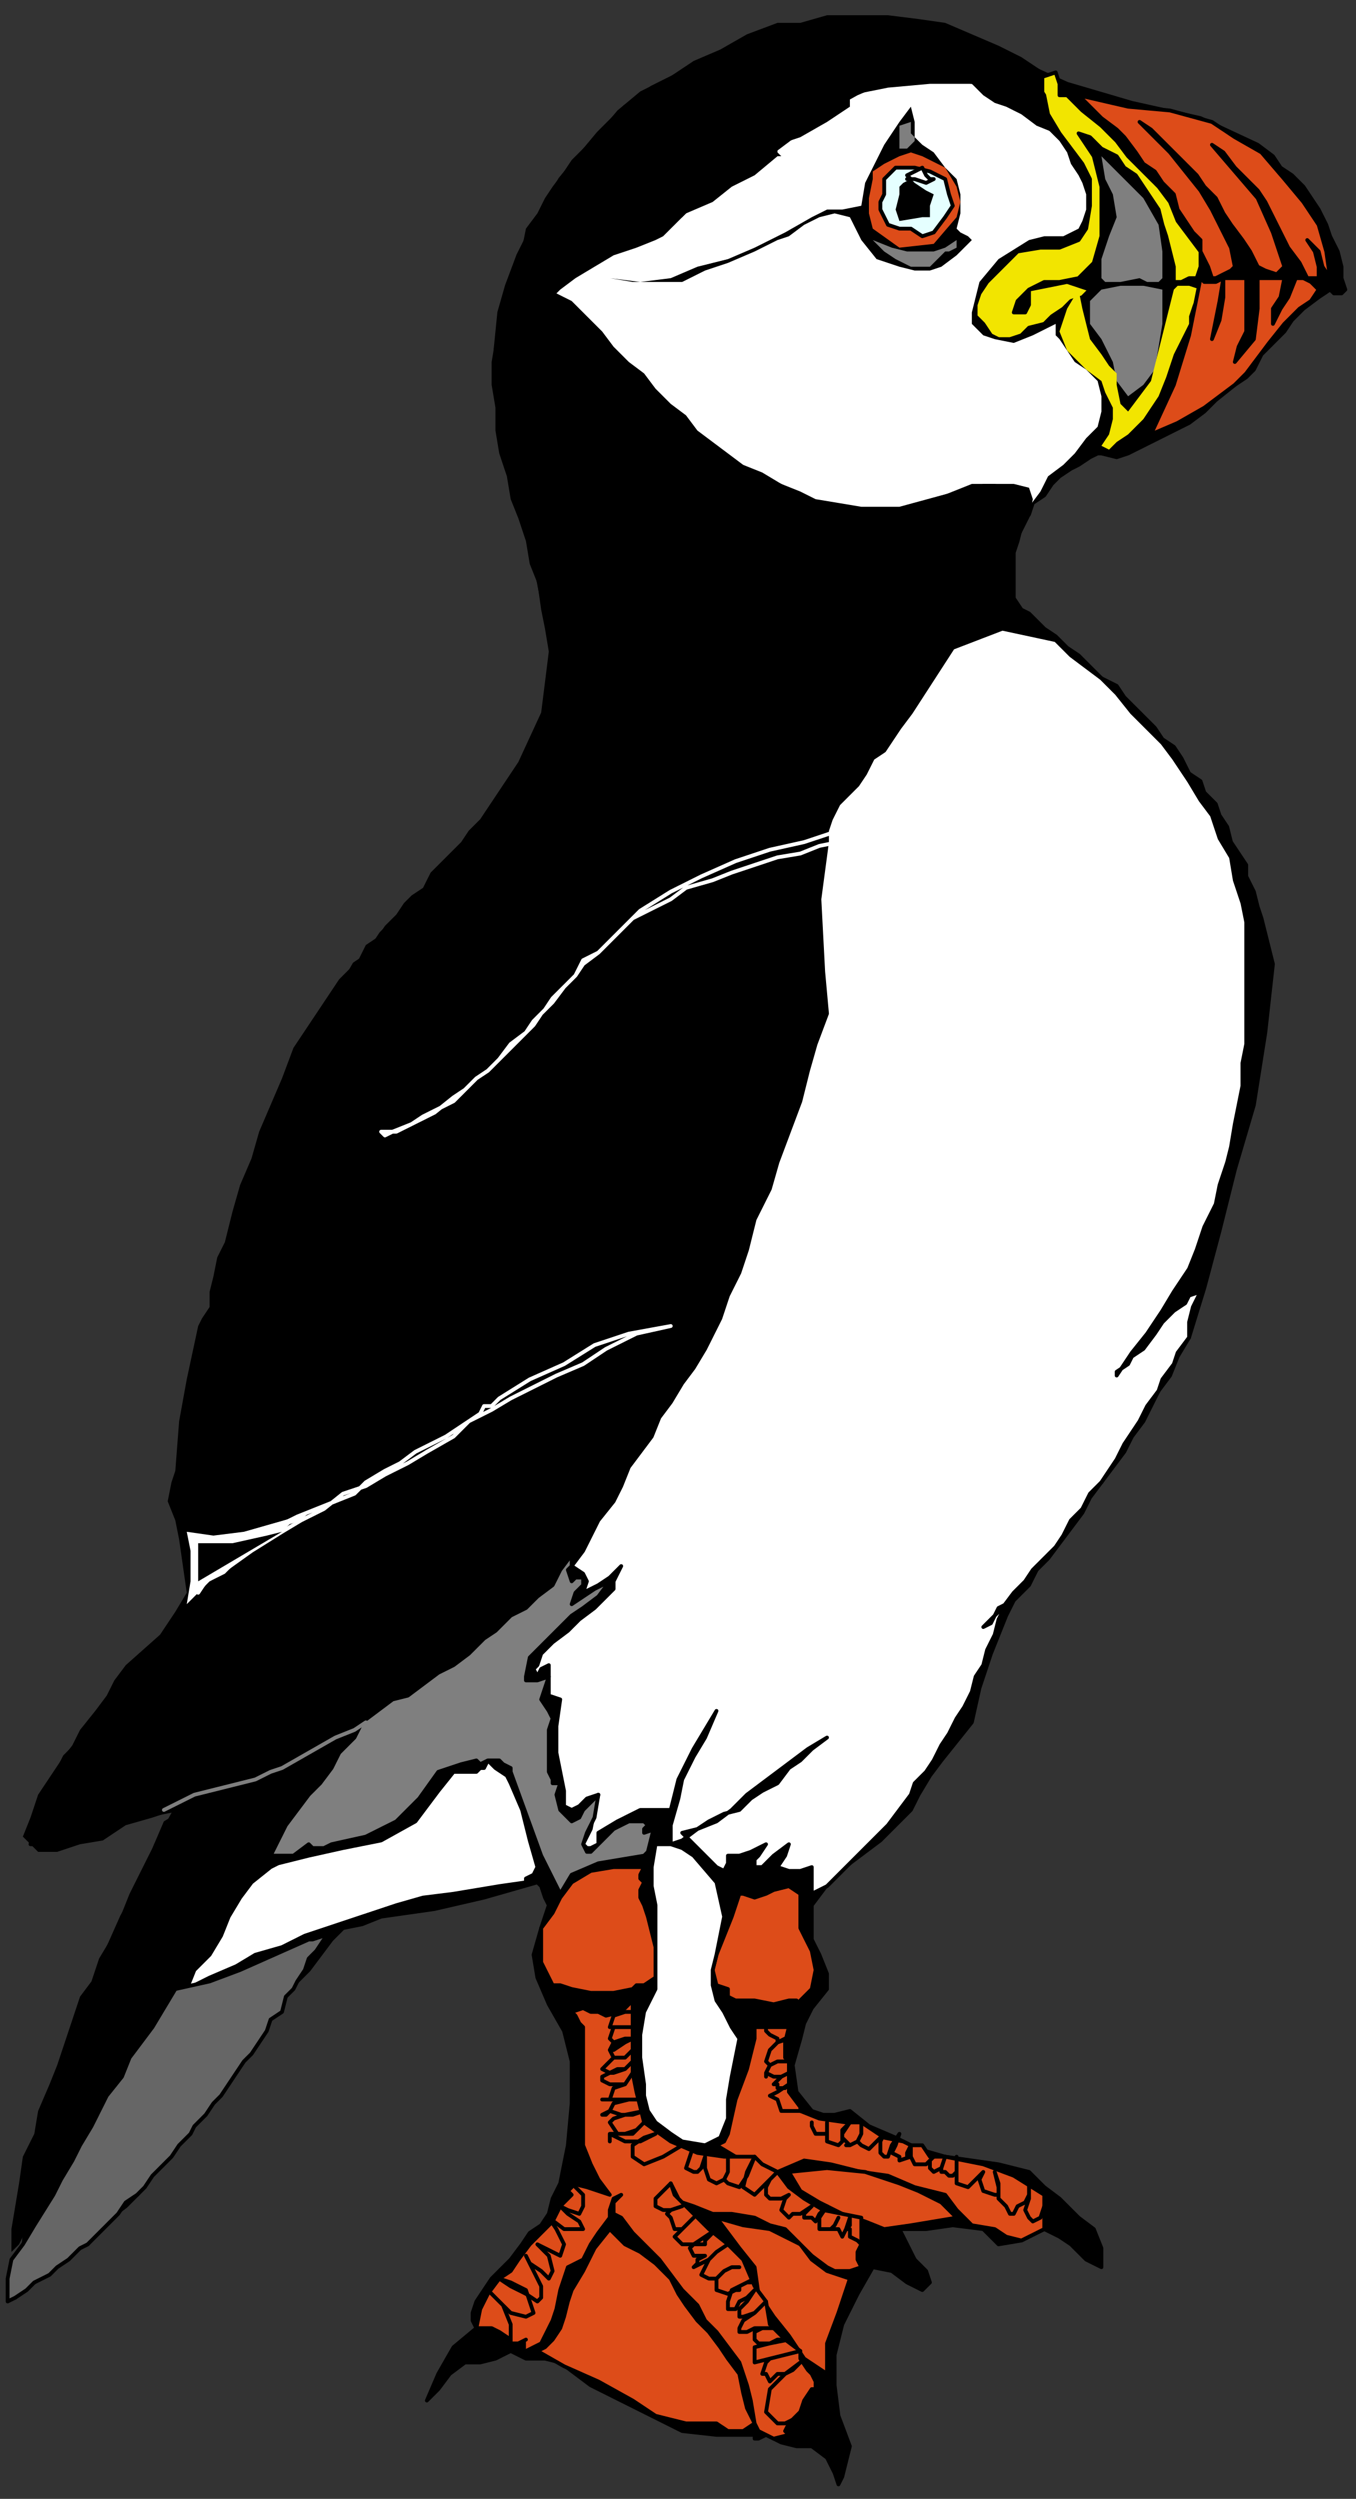 <?xml version="1.0" encoding="UTF-8" standalone="no"?>
<svg
   xmlns:dc="http://purl.org/dc/elements/1.1/"
   xmlns:cc="http://creativecommons.org/ns#"
   xmlns:rdf="http://www.w3.org/1999/02/22-rdf-syntax-ns#"
   xmlns:svg="http://www.w3.org/2000/svg"
   xmlns="http://www.w3.org/2000/svg"
   xmlns:sodipodi="http://sodipodi.sourceforge.net/DTD/sodipodi-0.dtd"
   xmlns:inkscape="http://www.inkscape.org/namespaces/inkscape"
   version="1.0"
   width="75.353mm"
   height="138.853mm"
   id="svg97"
   sodipodi:docname="PA000302.WMF">
  <rect width="100%" height="100%" fill="#333333" stroke="none"/>
  <sodipodi:namedview
     pagecolor="#ffffff"
     bordercolor="#666666"
     borderopacity="1"
     objecttolerance="10"
     gridtolerance="10"
     guidetolerance="10"
     inkscape:pageopacity="0"
     inkscape:pageshadow="2"
     inkscape:window-width="640"
     inkscape:window-height="480"
     id="namedview99" />
  <defs
     id="defs3">
    <pattern
       id="WMFhbasepattern"
       patternUnits="userSpaceOnUse"
       width="6"
       height="6"
       x="0"
       y="0" />
  </defs>
  <path
     style="fill:none;stroke:none;"
     d="  M 0,0   L 284.16,0   L 284.16,524.16   L 0,524.16   z "
     id="path5" />
  <path
     style="fill:#000000;fill-rule:evenodd;fill-opacity:1;stroke:#000000;stroke-width:0.8px;stroke-linecap:round;stroke-linejoin:round;stroke-miterlimit:4;stroke-dasharray:none;stroke-opacity:1;"
     d="  M 191.308,380.116   L 188.106,383.317   L 184.904,386.518   L 181.702,388.919   L 178.501,391.319   L 175.299,393.72   L 172.897,396.921   L 170.496,400.122   L 170.496,404.123   L 170.496,407.324   L 170.496,407.324   L 172.097,410.525   L 173.698,414.527   L 173.698,417.728   L 173.698,417.728   L 170.496,421.729   L 168.895,424.93   L 168.095,428.131   L 168.095,428.131   L 166.494,433.732   L 167.294,439.334   L 170.496,443.335   L 170.496,443.335   L 172.897,444.136   L 175.299,444.136   L 178.501,443.335   L 178.501,443.335   L 182.503,446.536   L 188.106,448.937   L 192.909,451.338   L 198.512,452.938   L 198.512,452.938   L 204.115,453.738   L 209.718,454.539   L 216.122,456.139   L 216.122,456.139   L 219.323,459.34   L 222.525,461.741   L 226.528,465.742   L 226.528,465.742   L 229.729,468.143   L 231.33,472.144   L 231.33,476.145   L 231.33,476.145   L 228.128,474.545   L 224.927,471.344   L 222.525,469.743   L 219.323,468.143   L 219.323,468.143   L 214.521,470.544   L 209.718,471.344   L 206.516,468.143   L 206.516,468.143   L 200.113,467.343   L 194.51,468.143   L 188.906,468.143   L 188.906,468.143   L 190.507,471.344   L 192.108,474.545   L 194.51,476.946   L 195.31,479.346   L 193.709,480.947   L 193.709,480.947   L 190.507,479.346   L 187.305,476.946   L 183.303,476.145   L 183.303,476.145   L 180.101,481.747   L 176.9,488.149   L 175.299,494.551   L 175.299,500.953   L 176.099,507.355   L 178.501,513.757   L 178.501,513.757   L 177.7,516.958   L 176.9,520.159   L 176.099,521.759   L 176.099,521.759   L 175.299,519.359   L 173.698,516.158   L 170.496,513.757   L 170.496,513.757   L 167.294,513.757   L 164.092,512.957   L 160.891,511.356   L 160.891,511.356   L 159.29,512.156   L 158.489,512.156   L 158.489,511.356   L 158.489,511.356   L 150.485,511.356   L 143.281,510.556   L 136.877,507.355   L 130.473,504.154   L 124.07,500.953   L 117.666,496.151   L 117.666,496.151   L 114.464,495.351   L 110.462,495.351   L 107.26,493.751   L 107.26,493.751   L 104.059,495.351   L 100.857,496.151   L 97.655,496.151   L 97.655,496.151   L 94.453,498.552   L 92.052,501.753   L 89.65,504.154   L 89.65,504.154   L 92.052,498.552   L 95.254,492.95   L 100.056,488.949   L 100.056,488.949   L 99.256,487.349   L 99.256,485.748   L 100.056,483.348   L 100.056,483.348   L 101.657,480.947   L 103.258,478.546   L 105.659,476.145   L 107.26,474.545   L 109.662,471.344   L 111.263,468.943   L 113.664,467.343   L 115.265,464.942   L 116.065,461.741   L 117.666,458.54   L 117.666,458.54   L 119.267,450.538   L 120.068,441.735   L 120.068,432.932   L 120.068,432.932   L 118.467,426.53   L 115.265,420.928   L 112.864,415.327   L 112.864,415.327   L 112.063,410.525   L 113.664,404.924   L 115.265,400.122   L 115.265,400.122   L 114.464,398.522   L 113.664,396.121   L 112.864,395.321   L 112.864,395.321   L 101.657,398.522   L 91.251,400.922   L 80.045,402.523   L 80.045,402.523   L 76.043,404.123   L 72.041,404.924   L 69.639,407.324   L 69.639,407.324   L 67.238,410.525   L 64.837,413.726   L 62.435,416.127   L 60.034,419.328   L 58.433,421.729   L 56.032,424.129   L 53.63,426.53   L 52.029,429.731   L 49.628,432.132   L 47.227,435.333   L 45.626,437.734   L 44.025,440.935   L 40.823,444.136   L 39.222,446.536   L 37.621,449.737   L 34.419,452.138   L 32.818,455.339   L 31.218,457.74   L 28.816,460.941   L 26.415,463.341   L 26.415,463.341   L 23.213,465.742   L 20.812,468.143   L 18.41,471.344   L 15.209,472.944   L 12.807,475.345   L 9.605,476.946   L 7.204,479.346   L 4.002,480.947   L 4.002,480.947   L 3.202,482.547   L 3.202,482.547   L 4.002,480.947   L 4.002,480.947   L 4.803,472.944   L 5.603,464.942   L 7.204,456.939   L 9.605,448.937   L 11.206,440.935   L 13.608,432.932   L 16.809,425.73   L 20.011,417.728   L 22.413,409.725   L 25.614,402.523   L 29.617,395.321   L 32.818,387.318   L 36.821,380.116   L 36.821,380.116   L 28.816,381.717   L 22.413,384.117   L 15.209,386.518   L 8.805,387.318   L 8.805,387.318   L 7.204,387.318   L 6.404,387.318   L 6.404,387.318   L 6.404,387.318   L 7.204,383.317   L 8.005,380.116   L 10.406,376.115   L 12.007,372.114   L 13.608,368.913   L 16.809,365.712   L 19.211,362.511   L 20.812,360.11   L 24.014,356.909   L 26.415,354.508   L 28.816,351.307   L 32.018,348.906   L 34.419,345.706   L 36.821,342.505   L 39.222,339.304   L 39.222,339.304   L 40.023,334.502   L 40.023,328.1   L 39.222,321.698   L 39.222,321.698   L 38.422,320.098   L 37.621,316.897   L 39.222,311.295   L 39.222,311.295   L 40.823,297.691   L 44.025,284.087   L 46.426,270.483   L 49.628,256.878   L 53.63,244.075   L 58.433,231.271   L 64.837,217.666   L 64.837,217.666   L 67.238,212.865   L 71.24,208.064   L 74.442,202.462   L 74.442,202.462   L 76.843,200.861   L 78.444,198.461   L 80.045,196.06   L 82.446,193.659   L 84.848,192.059   L 86.449,189.658   L 88.85,187.257   L 91.251,185.657   L 92.852,183.256   L 95.254,180.855   L 96.855,178.454   L 98.455,176.854   L 100.857,174.453   L 102.458,172.053   L 104.059,169.652   L 106.46,167.251   L 107.26,164.85   L 109.662,162.45   L 110.462,160.049   L 112.864,156.848   L 112.864,156.848   L 115.265,148.845   L 116.065,140.043   L 115.265,132.04   L 115.265,132.04   L 113.664,124.838   L 112.063,116.836   L 110.462,109.633   L 108.061,102.431   L 107.26,95.229   L 104.859,88.827   L 104.059,80.825   L 104.059,73.622   L 104.859,65.62   L 104.859,65.62   L 106.46,60.018   L 108.861,53.616   L 111.263,48.815   L 114.464,43.213   L 117.666,37.611   L 121.669,32.81   L 125.671,28.009   L 125.671,28.009   L 128.072,25.608   L 131.274,22.407   L 133.675,20.806   L 136.877,18.406   L 140.079,16.805   L 143.281,15.205   L 146.482,13.604   L 149.684,12.004   L 152.886,10.403   L 156.088,10.403   L 159.29,8.803   L 163.292,7.202   L 163.292,7.202   L 173.698,5.602   L 182.503,6.402   L 193.709,7.202   L 193.709,7.202   L 204.115,10.403   L 215.321,13.604   L 224.126,17.605   L 224.126,17.605   L 237.734,21.607   L 252.142,24.808   L 264.149,30.409   L 264.149,30.409   L 267.351,32.81   L 268.951,35.211   L 271.353,36.811   L 273.754,39.212   L 275.355,41.613   L 276.956,44.013   L 278.557,47.214   L 279.357,49.615   L 280.958,52.816   L 281.759,56.017   L 281.759,58.418   L 282.559,60.819   L 282.559,60.819   L 281.759,61.619   L 280.158,61.619   L 279.357,60.819   L 279.357,60.819   L 276.956,62.419   L 273.754,64.82   L 271.353,67.221   L 269.752,69.621   L 267.351,72.022   L 264.949,74.423   L 263.348,77.624   L 261.747,79.224   L 259.346,80.825   L 259.346,80.825   L 255.344,84.026   L 252.942,86.426   L 249.741,88.827   L 246.539,90.428   L 243.337,92.028   L 240.135,93.629   L 236.933,95.229   L 234.532,96.029   L 234.532,96.029   L 231.33,95.229   L 230.53,95.229   L 228.929,96.029   L 228.929,96.029   L 226.528,97.63   L 224.927,98.43   L 222.525,100.031   L 220.924,101.631   L 219.323,104.032   L 216.922,105.632   L 216.122,108.033   L 214.521,110.434   L 213.72,113.635   L 212.92,116.035   L 212.92,118.436   L 212.92,120.837   L 212.92,123.238   L 212.92,125.638   L 214.521,128.039   L 216.122,128.839   L 216.122,128.839   L 219.323,132.04   L 221.725,133.641   L 224.126,136.042   L 226.528,137.642   L 228.929,140.043   L 231.33,142.443   L 234.532,144.044   L 236.133,146.445   L 238.534,148.845   L 240.135,150.446   L 242.537,152.847   L 244.137,155.247   L 246.539,156.848   L 248.14,159.249   L 249.741,162.45   L 252.142,164.05   L 252.942,166.451   L 255.344,168.852   L 256.144,171.252   L 257.745,173.653   L 258.546,176.854   L 260.146,179.255   L 261.747,181.655   L 261.747,184.056   L 263.348,187.257   L 264.149,190.458   L 264.949,192.859   L 265.75,196.06   L 266.55,199.261   L 267.351,202.462   L 267.351,202.462   L 265.75,216.866   L 263.348,232.071   L 259.346,245.675   L 259.346,245.675   L 256.144,258.479   L 252.942,270.483   L 249.741,280.886   L 249.741,280.886   L 247.339,284.887   L 245.738,288.888   L 243.337,292.089   L 241.736,295.29   L 240.135,298.491   L 237.734,301.692   L 236.133,304.893   L 233.732,308.094   L 231.33,311.295   L 228.929,314.496   L 227.328,317.697   L 224.927,320.898   L 222.525,324.099   L 220.124,327.3   L 217.723,329.701   L 216.122,332.902   L 212.92,336.103   L 211.319,339.304   L 211.319,339.304   L 208.117,347.306   L 205.716,354.508   L 204.115,361.71   L 204.115,361.71   L 200.913,365.712   L 197.711,369.713   L 195.31,372.914   L 192.909,376.915   L 191.308,380.116  z "
     id="path7" />
  <path
     style="fill:#ffffff;fill-rule:evenodd;fill-opacity:1;stroke:#000000;stroke-width:0.8px;stroke-linecap:round;stroke-linejoin:round;stroke-miterlimit:4;stroke-dasharray:none;stroke-opacity:1;"
     d="  M 110.462,395.321   L 110.462,394.52   L 112.063,393.72   L 112.864,392.12   L 112.864,392.12   L 111.263,386.518   L 109.662,380.116   L 107.26,374.514   L 107.26,374.514   L 106.46,372.914   L 104.059,371.313   L 102.458,369.713   L 102.458,369.713   L 101.657,371.313   L 100.857,371.313   L 100.056,372.114   L 100.056,372.114   L 98.455,372.114   L 96.054,372.114   L 95.254,372.114   L 95.254,372.114   L 94.453,372.114   L 94.453,372.114   L 95.254,372.114   L 95.254,372.114   L 92.052,376.115   L 89.65,379.316   L 87.249,382.517   L 87.249,382.517   L 80.045,386.518   L 72.041,388.118   L 64.837,389.719   L 64.837,389.719   L 61.635,390.519   L 58.433,391.319   L 56.832,392.12   L 56.832,392.12   L 52.83,395.321   L 50.428,398.522   L 48.027,402.523   L 46.426,406.524   L 44.025,410.525   L 40.823,413.726   L 39.222,417.728   L 39.222,417.728   L 44.025,415.327   L 49.628,412.926   L 53.63,410.525   L 59.233,408.925   L 64.036,406.524   L 68.839,404.924   L 73.641,403.323   L 78.444,401.723   L 83.247,400.122   L 88.85,398.522   L 95.254,397.721   L 95.254,397.721   L 100.056,396.921   L 104.859,396.121   L 110.462,395.321  z "
     id="path9" />
  <path
     style="fill:#000000;fill-rule:evenodd;fill-opacity:1;stroke:none;"
     d="  M 97.655,493.751   L 95.254,495.351   L 92.852,496.952   L 92.052,498.552   L 92.052,498.552   L 93.653,498.552   L 94.453,497.752   L 95.254,496.151   L 95.254,496.151   L 96.855,496.151   L 98.455,496.151   L 100.056,496.151   L 100.056,496.151   L 102.458,495.351   L 104.859,495.351   L 104.859,493.751   L 104.859,493.751   L 104.859,492.15   L 104.059,489.75   L 102.458,488.949   L 102.458,488.949   L 99.256,489.75   L 98.455,492.15   L 97.655,493.751  z "
     id="path11" />
  <path
     style="fill:#000000;fill-rule:evenodd;fill-opacity:1;stroke:none;"
     d="  M 221.725,468.143   L 224.126,470.544   L 227.328,472.144   L 231.33,473.745   L 231.33,473.745   L 228.128,468.943   L 224.927,464.942   L 221.725,463.341   L 221.725,463.341   L 220.124,464.942   L 219.323,467.343   L 221.725,468.143  z "
     id="path13" />
  <path
     style="fill:#7f7f7f;fill-rule:evenodd;fill-opacity:1;stroke:none;"
     d="  M 244.137,68.021   L 244.137,65.62   L 244.137,62.419   L 244.137,60.819   L 244.137,60.819   L 240.135,60.018   L 235.333,60.018   L 231.33,60.819   L 231.33,60.819   L 228.929,63.219   L 228.929,68.021   L 231.33,71.222   L 231.33,71.222   L 233.732,76.023   L 234.532,80.024   L 236.933,83.225   L 236.933,83.225   L 240.135,80.825   L 242.537,77.624   L 243.337,72.822   L 244.137,68.021  z "
     id="path15" />
  <path
     style="fill:#7f7f7f;fill-rule:evenodd;fill-opacity:1;stroke:none;"
     d="  M 239.335,58.418   L 240.936,59.218   L 243.337,59.218   L 244.137,58.418   L 244.137,58.418   L 244.137,52.816   L 243.337,47.214   L 240.135,41.613   L 236.133,37.611   L 231.33,32.81   L 231.33,32.81   L 232.131,37.611   L 233.732,40.812   L 234.532,45.614   L 234.532,45.614   L 232.931,49.615   L 231.33,54.417   L 231.33,58.418   L 231.33,58.418   L 232.131,59.218   L 235.333,59.218   L 239.335,58.418  z "
     id="path17" />
  <path
     style="fill:#f2e500;fill-rule:evenodd;fill-opacity:1;stroke:#000000;stroke-width:0.8px;stroke-linecap:round;stroke-linejoin:round;stroke-miterlimit:4;stroke-dasharray:none;stroke-opacity:1;"
     d="  M 249.741,58.418   L 251.342,58.418   L 252.142,56.017   L 252.142,52.816   L 252.142,52.816   L 249.741,49.615   L 247.339,46.414   L 245.738,42.413   L 243.337,39.212   L 240.135,36.011   L 236.933,32.81   L 234.532,29.609   L 231.33,26.408   L 227.328,23.207   L 224.126,20.006   L 224.126,20.006   L 222.525,20.006   L 222.525,17.605   L 221.725,15.205   L 221.725,15.205   L 219.323,16.005   L 217.723,15.205   L 216.122,15.205   L 216.122,15.205   L 216.922,16.005   L 217.723,17.605   L 219.323,20.006   L 219.323,20.006   L 220.124,24.007   L 222.525,28.009   L 224.927,31.21   L 227.328,34.411   L 228.929,37.611   L 228.929,37.611   L 228.929,43.213   L 228.128,48.015   L 226.528,50.415   L 226.528,50.415   L 222.525,52.016   L 218.523,52.016   L 213.72,52.816   L 213.72,52.816   L 211.319,55.217   L 209.718,56.817   L 207.317,59.218   L 205.716,61.619   L 204.915,64.02   L 204.915,66.42   L 206.516,68.021   L 206.516,68.021   L 208.117,70.421   L 209.718,71.222   L 212.119,71.222   L 214.521,70.421   L 216.122,68.821   L 219.323,68.021   L 220.924,66.42   L 223.326,64.82   L 224.927,63.219   L 227.328,62.419   L 228.929,60.819   L 228.929,60.819   L 224.126,59.218   L 220.124,60.018   L 216.122,60.819   L 216.122,60.819   L 216.122,64.02   L 215.321,65.62   L 213.72,65.62   L 213.72,65.62   L 212.92,65.62   L 213.72,63.219   L 216.122,60.819   L 216.122,60.819   L 219.323,59.218   L 222.525,59.218   L 226.528,58.418   L 226.528,58.418   L 229.729,55.217   L 231.33,49.615   L 231.33,45.614   L 231.33,45.614   L 231.33,39.212   L 229.729,32.81   L 226.528,28.009   L 226.528,28.009   L 228.929,28.809   L 231.33,31.21   L 234.532,32.81   L 236.133,35.211   L 238.534,36.811   L 240.135,39.212   L 241.736,41.613   L 243.337,44.013   L 244.137,47.214   L 244.938,49.615   L 245.738,52.816   L 246.539,56.017   L 246.539,58.418   L 246.539,58.418   L 246.539,59.218   L 248.14,59.218   L 249.741,58.418  z "
     id="path19" />
  <path
     style="fill:#f2e500;fill-rule:evenodd;fill-opacity:1;stroke:none;"
     d="  M 252.142,60.819   L 251.342,60.819   L 251.342,60.819   L 252.142,60.819   L 252.142,60.819   L 249.741,60.018   L 247.339,60.018   L 246.539,60.819   L 246.539,60.819   L 244.938,67.221   L 243.337,73.622   L 241.736,80.024   L 236.933,86.426   L 236.933,86.426   L 235.333,84.826   L 234.532,80.825   L 234.532,78.424   L 234.532,78.424   L 232.931,76.823   L 231.33,74.423   L 228.929,71.222   L 228.929,71.222   L 228.128,68.021   L 227.328,64.82   L 226.528,60.819   L 226.528,60.819   L 224.126,64.82   L 222.525,69.621   L 224.126,73.622   L 224.126,73.622   L 225.727,75.223   L 228.128,77.624   L 231.33,80.024   L 232.131,82.425   L 233.732,85.626   L 233.732,88.027   L 232.931,91.228   L 231.33,93.629   L 231.33,93.629   L 232.931,94.429   L 234.532,92.828   L 236.933,91.228   L 236.933,91.228   L 240.135,88.027   L 243.337,83.225   L 244.938,79.224   L 246.539,74.423   L 249.741,68.021   L 249.741,68.021   L 249.741,66.42   L 250.541,64.02   L 252.142,60.819  z "
     id="path21" />
  <path
     style="fill:#dd4c19;fill-rule:evenodd;fill-opacity:1;stroke:#000000;stroke-width:0.8px;stroke-linecap:round;stroke-linejoin:round;stroke-miterlimit:4;stroke-dasharray:none;stroke-opacity:1;"
     d="  M 252.142,50.415   L 252.142,52.816   L 253.743,56.017   L 254.543,58.418   L 254.543,58.418   L 255.344,58.418   L 258.546,56.817   L 259.346,56.017   L 259.346,56.017   L 258.546,52.016   L 256.144,47.214   L 254.543,44.013   L 252.142,40.012   L 248.94,36.011   L 245.738,32.01   L 242.537,28.809   L 239.335,25.608   L 239.335,25.608   L 241.736,27.208   L 244.137,29.609   L 246.539,32.01   L 248.94,34.411   L 251.342,36.811   L 252.942,39.212   L 255.344,41.613   L 256.945,44.814   L 258.546,47.214   L 260.947,50.415   L 262.548,52.816   L 264.149,56.017   L 264.149,56.017   L 265.75,56.817   L 268.151,57.618   L 269.752,56.017   L 269.752,56.017   L 267.351,48.815   L 264.149,41.613   L 259.346,36.011   L 254.543,30.409   L 254.543,30.409   L 256.945,32.01   L 259.346,35.211   L 261.747,37.611   L 264.149,40.012   L 265.75,42.413   L 267.351,45.614   L 268.951,48.815   L 270.552,52.016   L 272.954,55.217   L 274.555,58.418   L 274.555,58.418   L 274.555,58.418   L 275.355,58.418   L 276.956,58.418   L 276.956,58.418   L 276.956,56.017   L 276.155,52.816   L 274.555,50.415   L 274.555,50.415   L 276.956,52.816   L 277.756,56.017   L 279.357,58.418   L 279.357,58.418   L 279.357,59.218   L 279.357,59.218   L 279.357,58.418   L 279.357,58.418   L 278.557,52.816   L 276.956,47.214   L 273.754,42.413   L 269.752,37.611   L 264.949,32.01   L 259.346,28.809   L 254.543,25.608   L 254.543,25.608   L 245.738,23.207   L 236.933,22.407   L 226.528,20.006   L 226.528,20.006   L 228.929,22.407   L 231.33,24.808   L 234.532,27.208   L 236.133,28.809   L 238.534,32.01   L 240.135,34.411   L 242.537,36.011   L 244.137,38.412   L 246.539,40.812   L 247.339,44.013   L 248.94,46.414   L 250.541,48.815   L 252.142,50.415  z "
     id="path23" />
  <path
     style="fill:#dd4c19;fill-rule:evenodd;fill-opacity:1;stroke:#000000;stroke-width:0.8px;stroke-linecap:round;stroke-linejoin:round;stroke-miterlimit:4;stroke-dasharray:none;stroke-opacity:1;"
     d="  M 261.747,65.62   L 261.747,63.219   L 261.747,60.819   L 261.747,58.418   L 261.747,58.418   L 259.346,58.418   L 257.745,58.418   L 256.945,58.418   L 256.945,58.418   L 256.945,62.419   L 256.144,67.221   L 254.543,71.222   L 254.543,71.222   L 255.344,67.221   L 256.144,63.219   L 256.945,58.418   L 256.945,58.418   L 255.344,59.218   L 252.942,59.218   L 252.142,58.418   L 252.142,58.418   L 249.741,70.421   L 246.539,80.825   L 241.736,91.228   L 241.736,91.228   L 247.339,88.827   L 252.942,85.626   L 259.346,80.825   L 259.346,80.825   L 261.747,78.424   L 264.149,75.223   L 266.55,72.022   L 269.752,68.021   L 269.752,68.021   L 272.954,64.82   L 275.355,63.219   L 276.956,60.819   L 276.956,60.819   L 275.355,59.218   L 273.754,58.418   L 272.153,58.418   L 272.153,58.418   L 270.552,62.419   L 268.951,64.82   L 267.351,68.021   L 267.351,68.021   L 267.351,64.82   L 268.951,62.419   L 269.752,58.418   L 269.752,58.418   L 268.151,58.418   L 266.55,58.418   L 264.149,58.418   L 264.149,58.418   L 264.149,64.82   L 263.348,71.222   L 259.346,76.023   L 259.346,76.023   L 260.146,72.822   L 261.747,69.621   L 261.747,65.62  z "
     id="path25" />
  <path
     style="fill:#ffffff;fill-rule:evenodd;fill-opacity:1;stroke:none;"
     d="  M 216.122,50.415   L 219.323,49.615   L 223.326,49.615   L 226.528,48.015   L 226.528,48.015   L 227.328,46.414   L 228.128,44.013   L 228.128,40.812   L 227.328,38.412   L 226.528,36.811   L 224.927,34.411   L 224.126,32.01   L 222.525,29.609   L 220.924,28.009   L 218.523,25.608   L 216.122,24.007   L 213.72,22.407   L 211.319,20.806   L 208.918,20.006   L 206.516,19.206   L 204.115,17.605   L 204.115,17.605   L 197.711,16.805   L 192.108,17.605   L 185.705,17.605   L 185.705,17.605   L 180.101,20.006   L 172.897,24.007   L 168.095,28.009   L 168.095,28.009   L 164.893,30.409   L 161.691,32.81   L 158.489,35.211   L 155.287,37.611   L 152.086,40.012   L 148.884,41.613   L 145.682,43.213   L 145.682,43.213   L 144.081,44.814   L 143.281,45.614   L 143.281,45.614   L 143.281,45.614   L 136.077,49.615   L 129.673,52.016   L 124.07,55.217   L 119.267,57.618   L 115.265,60.819   L 115.265,60.819   L 116.866,63.219   L 119.267,64.82   L 120.868,67.221   L 122.469,68.821   L 125.671,71.222   L 127.272,73.622   L 128.873,75.223   L 131.274,77.624   L 132.875,80.024   L 135.276,81.625   L 137.678,83.225   L 139.278,85.626   L 140.879,88.027   L 143.281,89.627   L 145.682,91.228   L 145.682,91.228   L 148.884,93.629   L 152.086,95.229   L 155.287,98.43   L 160.09,100.031   L 164.092,101.631   L 168.095,104.032   L 172.097,105.632   L 176.099,106.432   L 176.099,106.432   L 183.303,107.233   L 189.707,107.233   L 196.11,104.832   L 204.115,101.631   L 204.115,101.631   L 208.918,101.631   L 212.92,102.431   L 216.122,106.432   L 216.122,106.432   L 218.523,103.232   L 220.124,100.031   L 223.326,97.63   L 225.727,95.229   L 228.128,92.028   L 230.53,89.627   L 231.33,86.426   L 231.33,86.426   L 231.33,83.225   L 230.53,80.024   L 228.128,77.624   L 225.727,76.023   L 224.126,73.622   L 224.126,73.622   L 222.525,71.222   L 221.725,70.421   L 221.725,68.021   L 221.725,68.021   L 216.922,70.421   L 212.92,72.022   L 208.918,71.222   L 208.918,71.222   L 206.516,70.421   L 204.115,68.021   L 204.115,65.62   L 204.115,65.62   L 205.716,59.218   L 209.718,54.417   L 216.122,50.415  z "
     id="path27" />
  <path
     style="fill:#000000;fill-rule:evenodd;fill-opacity:1;stroke:none;"
     d="  M 163.292,50.415   L 158.489,52.816   L 152.886,55.217   L 148.083,56.817   L 143.281,59.218   L 137.678,59.218   L 132.875,59.218   L 128.072,58.418   L 128.072,58.418   L 134.476,59.218   L 140.879,58.418   L 146.482,56.017   L 152.886,54.417   L 158.489,52.016   L 164.893,48.815   L 170.496,45.614   L 170.496,45.614   L 173.698,44.013   L 176.9,44.013   L 180.902,43.213   L 180.902,43.213   L 181.702,38.412   L 183.303,35.211   L 185.705,30.409   L 185.705,30.409   L 187.305,28.009   L 188.906,25.608   L 191.308,22.407   L 191.308,22.407   L 191.308,22.407   L 191.308,22.407   L 191.308,22.407   L 191.308,22.407   L 192.108,25.608   L 192.108,28.809   L 193.709,30.409   L 193.709,30.409   L 196.11,32.01   L 198.512,35.211   L 200.913,37.611   L 201.714,40.812   L 201.714,44.814   L 200.913,48.015   L 200.913,48.015   L 201.714,48.815   L 203.314,49.615   L 204.115,50.415   L 204.115,50.415   L 200.913,53.616   L 197.711,56.017   L 195.31,56.817   L 192.108,56.817   L 188.906,56.017   L 188.906,56.017   L 184.104,54.417   L 180.902,50.415   L 178.501,45.614   L 178.501,45.614   L 175.299,44.814   L 172.097,45.614   L 168.895,47.214   L 165.693,49.615   L 163.292,50.415  z "
     id="path29" />
  <path
     style="fill:#000000;fill-rule:evenodd;fill-opacity:1;stroke:none;"
     d="  M 39.222,334.502   L 36.821,338.503   L 33.619,343.305   L 26.415,349.707   L 26.415,349.707   L 24.014,352.908   L 22.413,356.109   L 20.011,359.31   L 16.809,363.311   L 15.209,366.512   L 12.807,369.713   L 11.206,372.114   L 11.206,372.114   L 8.005,376.915   L 6.404,381.717   L 4.803,385.718   L 6.404,387.318   L 6.404,387.318   L 8.005,388.919   L 12.007,388.919   L 16.809,387.318   L 16.809,387.318   L 21.612,386.518   L 26.415,383.317   L 32.018,381.717   L 36.821,380.116   L 41.623,377.715   L 47.227,375.315   L 52.029,373.714   L 56.832,371.313   L 61.635,368.112   L 67.238,365.712   L 71.24,363.311   L 76.843,360.91   L 81.646,357.709   L 86.449,355.308   L 91.251,352.107   L 95.254,348.906   L 100.056,345.706   L 104.859,341.704   L 104.859,341.704   L 107.26,340.104   L 110.462,337.703   L 113.664,335.302   L 116.065,332.902   L 117.666,331.301   L 120.068,328.9   L 122.469,325.699   L 124.07,322.498   L 125.671,319.297   L 128.072,316.897   L 128.072,316.897   L 129.673,313.696   L 132.074,309.695   L 134.476,305.693   L 136.877,301.692   L 138.478,298.491   L 140.879,294.49   L 143.281,290.489   L 145.682,286.487   L 145.682,286.487   L 148.083,281.686   L 151.285,276.885   L 152.886,271.283   L 155.287,266.481   L 157.689,261.68   L 159.29,256.878   L 161.691,252.077   L 163.292,246.475   L 164.893,240.874   L 167.294,236.072   L 168.895,231.271   L 170.496,225.669   L 170.496,225.669   L 173.698,213.665   L 174.498,200.861   L 173.698,187.257   L 173.698,187.257   L 172.897,185.657   L 172.897,183.256   L 173.698,180.055   L 173.698,180.055   L 174.498,176.054   L 176.099,172.053   L 178.501,169.652   L 178.501,169.652   L 180.101,165.651   L 182.503,162.45   L 184.904,158.448   L 188.106,154.447   L 190.507,150.446   L 193.709,147.245   L 193.709,147.245   L 196.11,140.843   L 200.913,136.042   L 206.516,132.04   L 206.516,132.04   L 211.319,132.04   L 216.122,132.841   L 221.725,134.441   L 221.725,134.441   L 217.723,132.04   L 214.521,128.839   L 212.92,125.638   L 212.119,122.437   L 211.319,120.037   L 212.119,116.836   L 213.72,113.635   L 216.122,108.833   L 216.122,108.833   L 216.922,104.832   L 216.122,102.431   L 212.92,101.631   L 208.918,101.631   L 206.516,101.631   L 206.516,101.631   L 197.711,104.032   L 188.906,106.432   L 180.902,106.432   L 180.902,106.432   L 176.099,105.632   L 171.296,104.832   L 168.095,103.232   L 164.092,101.631   L 160.09,99.23   L 156.088,97.63   L 152.886,95.229   L 149.684,92.828   L 146.482,90.428   L 144.081,87.227   L 140.879,84.826   L 137.678,81.625   L 135.276,78.424   L 132.074,76.023   L 128.873,72.822   L 126.471,69.621   L 123.269,66.42   L 120.068,63.219   L 120.068,63.219   L 118.467,62.419   L 116.866,61.619   L 117.666,60.819   L 117.666,60.819   L 120.868,58.418   L 124.87,56.017   L 128.873,53.616   L 133.675,52.016   L 137.678,50.415   L 139.278,49.615   L 140.879,48.015   L 140.879,48.015   L 144.081,44.814   L 149.684,42.413   L 153.687,39.212   L 158.489,36.811   L 163.292,32.81   L 163.292,32.81   L 164.092,32.81   L 163.292,32.01   L 163.292,30.409   L 163.292,30.409   L 168.095,28.809   L 173.698,25.608   L 178.501,22.407   L 178.501,22.407   L 178.501,22.407   L 178.501,21.607   L 178.501,20.006   L 178.501,20.006   L 186.505,18.406   L 195.31,17.605   L 204.115,17.605   L 204.115,17.605   L 206.516,20.006   L 208.918,21.607   L 211.319,22.407   L 211.319,22.407   L 214.521,24.007   L 217.723,26.408   L 221.725,28.009   L 221.725,28.009   L 219.323,24.007   L 219.323,20.006   L 219.323,15.205   L 219.323,15.205   L 214.521,12.004   L 209.718,9.603   L 204.115,7.202   L 198.512,4.801   L 192.909,4.001   L 186.505,3.201   L 180.101,3.201   L 173.698,3.201   L 168.095,4.801   L 163.292,4.801   L 163.292,4.801   L 156.888,7.202   L 151.285,10.403   L 145.682,12.804   L 140.879,16.005   L 134.476,19.206   L 129.673,23.207   L 125.671,28.009   L 125.671,28.009   L 122.469,31.21   L 120.068,33.61   L 118.467,36.011   L 116.065,39.212   L 114.464,41.613   L 112.864,44.814   L 110.462,48.015   L 109.662,52.016   L 108.061,55.217   L 107.26,59.218   L 105.659,62.419   L 104.859,65.62   L 104.859,65.62   L 104.059,71.222   L 103.258,76.023   L 103.258,80.825   L 104.059,85.626   L 104.059,90.428   L 104.859,95.229   L 106.46,100.031   L 107.26,104.832   L 108.861,108.833   L 110.462,113.635   L 111.263,118.436   L 112.864,122.437   L 113.664,128.039   L 114.464,132.04   L 115.265,136.842   L 115.265,136.842   L 113.664,149.646   L 108.861,160.049   L 102.458,169.652   L 102.458,169.652   L 100.857,172.053   L 98.455,174.453   L 96.855,176.854   L 94.453,179.255   L 92.052,181.655   L 90.451,183.256   L 88.85,186.457   L 86.449,188.057   L 84.848,189.658   L 83.247,192.059   L 80.846,194.459   L 79.245,196.86   L 76.843,198.461   L 75.242,201.662   L 73.641,203.262   L 71.24,205.663   L 69.639,208.064   L 68.038,210.464   L 66.437,212.865   L 64.837,215.266   L 63.236,217.666   L 61.635,220.067   L 61.635,220.067   L 59.233,226.469   L 56.832,232.071   L 54.431,237.673   L 52.83,243.274   L 50.428,248.876   L 48.827,254.478   L 47.227,260.88   L 47.227,260.88   L 45.626,264.081   L 44.825,268.082   L 44.025,271.283   L 44.025,271.283   L 44.025,274.484   L 42.424,276.885   L 41.623,278.485   L 41.623,278.485   L 39.222,289.688   L 37.621,298.491   L 36.821,308.894   L 36.821,308.894   L 36.02,311.295   L 35.22,315.296   L 36.821,319.297   L 36.821,319.297   L 37.621,323.299   L 38.422,328.9   L 39.222,334.502  z "
     id="path31" />
  <path
     style="fill:#ffffff;fill-rule:evenodd;fill-opacity:1;stroke:#000000;stroke-width:0.8px;stroke-linecap:round;stroke-linejoin:round;stroke-miterlimit:4;stroke-dasharray:none;stroke-opacity:1;"
     d="  M 173.698,176.854   L 172.097,188.858   L 172.897,204.062   L 173.698,212.865   L 173.698,212.865   L 171.296,219.267   L 169.696,224.869   L 168.095,231.271   L 165.693,237.673   L 163.292,244.075   L 161.691,249.676   L 158.489,256.078   L 156.888,262.48   L 155.287,267.282   L 152.886,272.083   L 151.285,276.885   L 149.684,280.086   L 148.083,283.286   L 148.083,283.286   L 145.682,287.288   L 143.281,290.489   L 140.879,294.49   L 138.478,297.691   L 136.877,301.692   L 134.476,304.893   L 132.074,308.094   L 130.473,312.095   L 128.873,315.296   L 125.671,319.297   L 124.07,322.498   L 122.469,325.699   L 120.068,328.9   L 120.068,328.9   L 122.469,330.501   L 123.269,332.101   L 122.469,334.502   L 122.469,334.502   L 125.671,332.902   L 128.072,331.301   L 130.473,328.9   L 130.473,328.9   L 128.873,332.101   L 128.873,333.702   L 128.072,334.502   L 128.072,334.502   L 124.87,337.703   L 121.669,340.104   L 119.267,342.505   L 116.065,344.905   L 113.664,347.306   L 112.864,349.707   L 112.864,349.707   L 112.063,350.507   L 112.864,352.107   L 112.864,352.107   L 112.864,352.107   L 113.664,350.507   L 115.265,349.707   L 115.265,349.707   L 115.265,349.707   L 115.265,352.908   L 115.265,356.109   L 117.666,356.909   L 117.666,356.909   L 116.866,362.511   L 116.866,368.112   L 117.666,372.114   L 117.666,372.114   L 116.866,372.914   L 117.666,372.914   L 117.666,372.114   L 117.666,372.114   L 118.467,376.115   L 118.467,379.316   L 120.068,380.116   L 120.068,380.116   L 121.669,379.316   L 123.269,377.715   L 125.671,376.915   L 125.671,376.915   L 124.87,380.116   L 124.07,384.117   L 122.469,387.318   L 122.469,387.318   L 123.269,388.118   L 124.07,388.118   L 125.671,387.318   L 125.671,387.318   L 125.671,386.518   L 125.671,386.518   L 125.671,384.918   L 125.671,384.918   L 129.673,382.517   L 134.476,380.116   L 140.879,380.116   L 140.879,380.116   L 142.48,373.714   L 145.682,367.312   L 150.485,359.31   L 150.485,359.31   L 148.083,364.911   L 145.682,368.913   L 143.281,373.714   L 142.48,377.715   L 140.879,383.317   L 140.879,387.318   L 140.879,387.318   L 143.281,386.518   L 146.482,384.117   L 150.485,382.517   L 153.687,380.116   L 156.888,376.915   L 160.09,374.514   L 163.292,372.114   L 166.494,369.713   L 169.696,367.312   L 173.698,364.911   L 173.698,364.911   L 170.496,367.312   L 168.095,369.713   L 165.693,371.313   L 163.292,374.514   L 160.09,376.115   L 157.689,377.715   L 155.287,380.116   L 152.086,380.916   L 148.884,382.517   L 146.482,384.117   L 143.281,384.918   L 143.281,384.918   L 145.682,387.318   L 148.083,389.719   L 150.485,392.12   L 150.485,392.12   L 152.086,392.92   L 152.886,391.319   L 152.886,389.719   L 152.886,389.719   L 155.287,389.719   L 157.689,388.919   L 160.891,387.318   L 160.891,387.318   L 159.29,389.719   L 158.489,390.519   L 158.489,392.12   L 158.489,392.12   L 160.09,392.12   L 162.491,389.719   L 165.693,387.318   L 165.693,387.318   L 164.893,389.719   L 163.292,392.12   L 163.292,392.12   L 163.292,392.12   L 165.693,392.92   L 168.095,392.92   L 170.496,392.12   L 170.496,392.12   L 170.496,393.72   L 170.496,395.321   L 170.496,397.721   L 170.496,397.721   L 173.698,396.121   L 176.099,393.72   L 177.7,392.12   L 180.101,389.719   L 182.503,387.318   L 184.904,384.918   L 186.505,383.317   L 188.906,380.116   L 191.308,376.915   L 192.108,374.514   L 194.51,372.114   L 196.11,369.713   L 197.711,366.512   L 199.312,364.111   L 200.913,360.91   L 202.514,358.509   L 204.115,355.308   L 204.915,352.107   L 206.516,349.707   L 207.317,346.506   L 208.918,343.305   L 209.718,340.104   L 211.319,336.903   L 211.319,336.903   L 209.718,337.703   L 208.117,340.904   L 206.516,341.704   L 206.516,341.704   L 208.117,340.104   L 210.519,337.703   L 212.92,334.502   L 215.321,332.101   L 216.922,329.701   L 219.323,327.3   L 221.725,324.899   L 223.326,322.498   L 224.927,319.297   L 227.328,316.897   L 228.929,313.696   L 231.33,311.295   L 232.931,308.894   L 234.532,306.494   L 236.133,303.293   L 237.734,300.892   L 239.335,298.491   L 240.936,295.29   L 243.337,292.089   L 244.137,289.688   L 246.539,286.487   L 247.339,284.087   L 249.741,280.886   L 249.741,280.886   L 249.741,277.685   L 250.541,274.484   L 252.142,271.283   L 252.142,271.283   L 249.741,272.083   L 248.94,273.684   L 246.539,275.284   L 244.137,277.685   L 242.537,280.086   L 240.135,283.286   L 237.734,284.887   L 236.933,286.487   L 234.532,288.088   L 234.532,288.888   L 234.532,288.888   L 237.734,284.087   L 240.936,280.086   L 244.137,275.284   L 246.539,271.283   L 249.741,266.481   L 251.342,262.48   L 252.942,257.679   L 255.344,252.877   L 256.144,248.876   L 257.745,244.075   L 258.546,240.874   L 259.346,236.072   L 260.146,232.071   L 260.947,228.07   L 260.947,223.268   L 261.747,219.267   L 261.747,216.066   L 261.747,212.065   L 261.747,207.263   L 261.747,207.263   L 261.747,203.262   L 261.747,198.461   L 261.747,193.659   L 260.947,189.658   L 259.346,184.856   L 258.546,180.055   L 256.144,176.054   L 254.543,171.252   L 252.142,168.051   L 249.741,164.05   L 246.539,159.249   L 244.137,156.048   L 240.936,152.847   L 237.734,149.646   L 234.532,145.644   L 231.33,142.443   L 228.128,140.043   L 224.927,137.642   L 221.725,134.441   L 221.725,134.441   L 210.519,132.04   L 200.113,136.042   L 191.308,149.646   L 191.308,149.646   L 188.906,152.847   L 187.305,155.247   L 185.705,157.648   L 183.303,159.249   L 181.702,162.45   L 180.101,164.85   L 177.7,167.251   L 176.099,168.852   L 174.498,172.053   L 173.698,174.453   L 173.698,176.854  z "
     id="path33" />
  <path
     style="fill:#dd4c19;fill-rule:evenodd;fill-opacity:1;stroke:none;"
     d="  M 193.709,32.81   L 191.308,32.01   L 188.906,32.81   L 188.906,32.81   L 188.906,32.81   L 185.705,34.411   L 183.303,36.011   L 183.303,37.611   L 183.303,37.611   L 182.503,41.613   L 182.503,44.814   L 183.303,48.015   L 183.303,48.015   L 188.906,52.016   L 196.11,51.216   L 200.913,45.614   L 200.913,45.614   L 201.714,42.413   L 200.913,39.212   L 198.512,35.211   L 198.512,35.211   L 196.911,34.411   L 195.31,33.61   L 193.709,32.81  z "
     id="path35" />
  <path
     style="fill:#e5ffff;fill-rule:evenodd;fill-opacity:1;stroke:#000000;stroke-width:0.8px;stroke-linecap:round;stroke-linejoin:round;stroke-miterlimit:4;stroke-dasharray:none;stroke-opacity:1;"
     d="  M 188.906,35.211   L 188.106,35.211   L 186.505,36.811   L 185.705,37.611   L 185.705,37.611   L 185.705,38.412   L 185.705,39.212   L 185.705,40.812   L 185.705,40.812   L 184.904,42.413   L 184.904,44.013   L 185.705,45.614   L 185.705,45.614   L 186.505,47.214   L 188.906,48.015   L 191.308,48.015   L 191.308,48.015   L 193.709,49.615   L 196.11,48.815   L 198.512,45.614   L 198.512,45.614   L 200.113,43.213   L 199.312,40.812   L 198.512,37.611   L 198.512,37.611   L 195.31,36.011   L 192.108,35.211   L 188.906,35.211  z "
     id="path37" />
  <path
     style="fill:#7f7f7f;fill-rule:evenodd;fill-opacity:1;stroke:none;"
     d="  M 191.308,56.017   L 191.308,56.017   L 192.108,56.017   L 193.709,56.017   L 193.709,56.017   L 195.31,56.017   L 196.911,54.417   L 198.512,52.816   L 198.512,52.816   L 199.312,52.816   L 200.913,52.016   L 200.913,50.415   L 200.913,50.415   L 198.512,52.016   L 196.11,52.816   L 193.709,52.816   L 193.709,52.816   L 190.507,52.816   L 187.305,52.016   L 183.303,50.415   L 183.303,50.415   L 185.705,52.816   L 188.106,54.417   L 191.308,56.017  z "
     id="path39" />
  <path
     style="fill:#ffffff;fill-rule:evenodd;fill-opacity:1;stroke:#000000;stroke-width:0.8px;stroke-linecap:round;stroke-linejoin:round;stroke-miterlimit:4;stroke-dasharray:none;stroke-opacity:1;"
     d="  M 193.709,35.211   L 192.108,36.011   L 190.507,36.811   L 191.308,37.611   L 191.308,37.611   L 190.507,37.611   L 190.507,37.611   L 191.308,37.611   L 191.308,37.611   L 192.108,37.611   L 194.51,38.412   L 196.11,37.611   L 196.11,37.611   L 195.31,37.611   L 194.51,36.811   L 193.709,35.211  z "
     id="path41" />
  <path
     style="fill:#000000;fill-rule:evenodd;fill-opacity:1;stroke:none;"
     d="  M 191.308,37.611   L 189.707,38.412   L 188.906,39.212   L 188.906,40.812   L 188.906,40.812   L 188.106,44.013   L 188.906,46.414   L 193.709,45.614   L 193.709,45.614   L 195.31,45.614   L 195.31,43.213   L 196.11,40.812   L 196.11,40.812   L 194.51,40.012   L 192.108,38.412   L 191.308,37.611  z "
     id="path43" />
  <path
     style="fill:#7f7f7f;fill-rule:evenodd;fill-opacity:1;stroke:none;"
     d="  M 191.308,28.009   L 191.308,27.208   L 191.308,25.608   L 191.308,25.608   L 191.308,25.608   L 188.906,26.408   L 188.906,28.809   L 188.906,30.409   L 188.906,30.409   L 188.906,31.21   L 190.507,31.21   L 191.308,30.409   L 191.308,30.409   L 192.108,29.609   L 192.108,28.809   L 191.308,28.009  z "
     id="path45" />
  <path
     style="fill:#dd4c19;fill-rule:evenodd;fill-opacity:1;stroke:#000000;stroke-width:0.8px;stroke-linecap:round;stroke-linejoin:round;stroke-miterlimit:4;stroke-dasharray:none;stroke-opacity:1;"
     d="  M 168.095,443.335   L 172.097,444.936   L 177.7,445.736   L 180.902,445.736   L 180.902,445.736   L 185.705,448.937   L 189.707,449.737   L 191.308,450.538   L 191.308,450.538   L 193.709,450.538   L 195.31,452.938   L 197.711,452.938   L 198.512,452.938   L 198.512,452.938   L 206.516,454.539   L 212.92,456.939   L 219.323,460.941   L 219.323,460.941   L 219.323,463.341   L 219.323,466.542   L 219.323,468.143   L 219.323,468.143   L 214.521,470.544   L 211.319,469.743   L 208.918,468.143   L 208.918,468.143   L 204.115,467.343   L 200.913,464.142   L 198.512,460.941   L 198.512,460.941   L 192.108,459.34   L 186.505,456.939   L 180.902,456.139   L 180.902,456.139   L 174.498,454.539   L 168.895,453.738   L 163.292,456.139   L 163.292,456.139   L 158.489,453.738   L 154.487,452.938   L 150.485,450.538   L 150.485,450.538   L 150.485,450.538   L 152.086,449.737   L 152.886,448.137   L 152.886,448.137   L 154.487,440.935   L 156.888,434.533   L 158.489,428.131   L 158.489,428.131   L 158.489,426.53   L 158.489,425.73   L 158.489,425.73   L 158.489,425.73   L 160.891,425.73   L 162.491,425.73   L 165.693,425.73   L 165.693,425.73   L 164.893,428.931   L 164.893,432.132   L 165.693,432.932   L 165.693,432.932   L 165.693,439.334   L 168.095,442.535   L 168.095,443.335  z "
     id="path47" />
  <path
     style="fill:#7f7f7f;fill-rule:evenodd;fill-opacity:1;stroke:#000000;stroke-width:0.8px;stroke-linecap:round;stroke-linejoin:round;stroke-miterlimit:4;stroke-dasharray:none;stroke-opacity:1;"
     d="  M 120.068,339.304   L 122.469,337.703   L 125.671,335.302   L 128.072,332.101   L 128.072,332.101   L 124.87,333.702   L 122.469,335.302   L 120.068,336.903   L 120.068,336.903   L 120.868,334.502   L 122.469,332.902   L 122.469,332.101   L 122.469,332.101   L 122.469,331.301   L 120.868,331.301   L 120.068,332.101   L 120.068,332.101   L 119.267,329.701   L 120.068,328.9   L 120.068,326.5   L 120.068,326.5   L 117.666,329.701   L 116.065,332.902   L 112.864,335.302   L 110.462,337.703   L 107.26,339.304   L 107.26,339.304   L 104.059,342.505   L 101.657,344.105   L 98.455,347.306   L 95.254,349.707   L 92.052,351.307   L 88.85,353.708   L 85.648,356.109   L 82.446,356.909   L 82.446,356.909   L 79.245,359.31   L 76.043,361.71   L 74.442,364.911   L 74.442,364.911   L 71.24,368.112   L 69.639,371.313   L 67.238,374.514   L 64.837,376.915   L 62.435,380.116   L 60.034,383.317   L 58.433,386.518   L 56.832,389.719   L 56.832,389.719   L 59.233,389.719   L 61.635,389.719   L 64.837,387.318   L 64.837,387.318   L 65.637,388.118   L 68.038,388.118   L 69.639,387.318   L 69.639,387.318   L 76.843,385.718   L 83.247,382.517   L 88.05,377.715   L 92.052,372.114   L 92.052,372.114   L 94.453,371.313   L 96.855,370.513   L 100.056,369.713   L 100.056,369.713   L 100.857,370.513   L 102.458,369.713   L 104.859,369.713   L 104.859,369.713   L 105.659,370.513   L 107.26,371.313   L 107.26,372.114   L 107.26,372.114   L 110.462,380.916   L 113.664,389.719   L 117.666,397.721   L 117.666,397.721   L 120.068,393.72   L 125.671,391.319   L 135.276,389.719   L 135.276,389.719   L 136.077,388.919   L 136.877,385.718   L 137.678,382.517   L 137.678,382.517   L 137.678,383.317   L 137.678,384.117   L 135.276,384.918   L 135.276,384.918   L 135.276,384.117   L 136.077,383.317   L 135.276,382.517   L 135.276,382.517   L 132.074,382.517   L 128.873,384.117   L 125.671,387.318   L 125.671,387.318   L 125.671,387.318   L 125.671,387.318   L 125.671,387.318   L 125.671,387.318   L 124.07,388.919   L 123.269,388.919   L 122.469,387.318   L 122.469,387.318   L 123.269,384.918   L 124.87,381.717   L 125.671,376.915   L 125.671,376.915   L 122.469,380.116   L 121.669,381.717   L 120.068,382.517   L 120.068,382.517   L 117.666,380.116   L 116.866,376.915   L 117.666,374.514   L 117.666,374.514   L 116.065,374.514   L 116.065,373.714   L 115.265,372.114   L 115.265,372.114   L 115.265,363.311   L 116.065,360.91   L 115.265,359.31   L 115.265,359.31   L 113.664,356.909   L 114.464,354.508   L 115.265,352.107   L 115.265,352.107   L 112.864,352.908   L 110.462,352.908   L 110.462,352.107   L 110.462,352.107   L 111.263,348.106   L 114.464,344.905   L 116.866,342.505   L 120.068,339.304  z "
     id="path49" />
  <path
     style="fill:#dd4c19;fill-rule:evenodd;fill-opacity:1;stroke:#000000;stroke-width:0.8px;stroke-linecap:round;stroke-linejoin:round;stroke-miterlimit:4;stroke-dasharray:none;stroke-opacity:1;"
     d="  M 188.906,458.54   L 181.702,456.139   L 173.698,455.339   L 165.693,456.139   L 165.693,456.139   L 164.893,456.139   L 164.893,456.139   L 165.693,456.139   L 165.693,456.139   L 168.095,460.14   L 172.097,462.541   L 176.9,464.942   L 181.702,466.542   L 185.705,468.143   L 185.705,468.143   L 191.308,467.343   L 196.11,466.542   L 200.913,465.742   L 200.913,465.742   L 197.711,462.541   L 192.909,460.14   L 188.906,458.54  z "
     id="path51" />
  <path
     style="fill:#dd4c19;fill-rule:evenodd;fill-opacity:1;stroke:#000000;stroke-width:0.8px;stroke-linecap:round;stroke-linejoin:round;stroke-miterlimit:4;stroke-dasharray:none;stroke-opacity:1;"
     d="  M 168.095,471.344   L 161.691,468.143   L 156.088,467.343   L 150.485,465.742   L 150.485,465.742   L 152.886,468.943   L 155.287,472.144   L 158.489,476.145   L 158.489,476.145   L 159.29,481.747   L 162.491,486.549   L 165.693,490.55   L 168.895,495.351   L 173.698,498.552   L 173.698,498.552   L 173.698,492.15   L 176.099,485.748   L 178.501,478.546   L 178.501,478.546   L 173.698,476.946   L 170.496,474.545   L 168.095,471.344  z "
     id="path53" />
  <path
     style="fill:#dd4c19;fill-rule:evenodd;fill-opacity:1;stroke:#000000;stroke-width:0.8px;stroke-linecap:round;stroke-linejoin:round;stroke-miterlimit:4;stroke-dasharray:none;stroke-opacity:1;"
     d="  M 140.879,478.546   L 137.678,475.345   L 134.476,472.944   L 131.274,471.344   L 128.072,468.143   L 128.072,468.143   L 124.87,472.144   L 122.469,476.946   L 120.068,480.947   L 120.068,480.947   L 119.267,483.348   L 118.467,486.549   L 117.666,488.949   L 117.666,488.949   L 116.065,491.35   L 114.464,492.95   L 112.864,493.751   L 112.864,493.751   L 118.467,496.952   L 125.671,500.153   L 132.875,504.154   L 132.875,504.154   L 137.678,507.355   L 144.081,508.955   L 150.485,508.955   L 150.485,508.955   L 152.886,510.556   L 156.088,510.556   L 158.489,508.955   L 158.489,508.955   L 156.888,505.754   L 156.088,502.553   L 155.287,498.552   L 155.287,498.552   L 152.886,495.351   L 151.285,492.95   L 148.884,489.75   L 146.482,487.349   L 144.081,484.148   L 142.48,481.747   L 140.879,478.546  z "
     id="path55" />
  <path
     style="fill:#000000;fill-rule:evenodd;fill-opacity:1;stroke:#000000;stroke-width:0.8px;stroke-linecap:round;stroke-linejoin:round;stroke-miterlimit:4;stroke-dasharray:none;stroke-opacity:1;"
     d="  M 173.698,513.757   L 173.698,515.357   L 174.498,516.158   L 176.099,516.958   L 176.099,516.958   L 176.099,512.156   L 173.698,507.355   L 170.496,504.154   L 170.496,504.154   L 168.095,505.754   L 167.294,508.155   L 168.095,511.356   L 168.095,511.356   L 168.895,512.957   L 170.496,512.957   L 173.698,513.757  z "
     id="path57" />
  <path
     style="fill:#000000;fill-rule:evenodd;fill-opacity:1;stroke:#000000;stroke-width:0.8px;stroke-linecap:round;stroke-linejoin:round;stroke-miterlimit:4;stroke-dasharray:none;stroke-opacity:1;"
     d="  M 185.705,476.145   L 188.906,476.946   L 191.308,477.746   L 193.709,478.546   L 193.709,478.546   L 192.108,474.545   L 188.106,471.344   L 183.303,468.143   L 183.303,468.143   L 181.702,470.544   L 181.702,472.144   L 183.303,473.745   L 183.303,473.745   L 184.104,474.545   L 184.904,475.345   L 185.705,476.145  z "
     id="path59" />
  <path
     style="fill:#dd4c19;fill-rule:evenodd;fill-opacity:1;stroke:#000000;stroke-width:0.8px;stroke-linecap:round;stroke-linejoin:round;stroke-miterlimit:4;stroke-dasharray:none;stroke-opacity:1;"
     d="  M 160.891,397.721   L 158.489,398.522   L 156.088,397.721   L 155.287,397.721   L 155.287,397.721   L 153.687,402.523   L 152.086,406.524   L 150.485,410.525   L 150.485,410.525   L 149.684,413.726   L 150.485,416.927   L 152.886,417.728   L 152.886,417.728   L 152.886,419.328   L 154.487,420.128   L 155.287,420.128   L 155.287,420.128   L 158.489,420.128   L 162.491,420.928   L 165.693,420.128   L 165.693,420.128   L 167.294,420.128   L 168.095,420.928   L 168.095,420.128   L 168.095,420.128   L 170.496,417.728   L 171.296,413.726   L 170.496,409.725   L 168.095,404.924   L 168.095,404.924   L 168.095,404.123   L 168.095,400.922   L 168.095,397.721   L 168.095,397.721   L 165.693,396.121   L 162.491,396.921   L 160.891,397.721  z "
     id="path61" />
  <path
     style="fill:#dd4c19;fill-rule:evenodd;fill-opacity:1;stroke:#000000;stroke-width:0.8px;stroke-linecap:round;stroke-linejoin:round;stroke-miterlimit:4;stroke-dasharray:none;stroke-opacity:1;"
     d="  M 135.276,395.321   L 134.476,394.52   L 134.476,393.72   L 135.276,392.12   L 135.276,392.12   L 128.873,392.12   L 124.07,392.92   L 120.068,395.321   L 120.068,395.321   L 117.666,398.522   L 116.065,401.723   L 113.664,404.924   L 113.664,408.125   L 113.664,412.126   L 115.265,415.327   L 115.265,415.327   L 116.065,416.927   L 117.666,416.927   L 120.068,417.728   L 120.068,417.728   L 124.07,418.528   L 128.873,418.528   L 132.875,417.728   L 132.875,417.728   L 133.675,416.927   L 135.276,416.927   L 137.678,415.327   L 137.678,415.327   L 137.678,408.925   L 136.077,402.523   L 135.276,400.122   L 135.276,400.122   L 134.476,398.522   L 134.476,396.921   L 135.276,395.321  z "
     id="path63" />
  <path
     style="fill:#dd4c19;fill-rule:evenodd;fill-opacity:1;stroke:none;"
     d="  M 110.462,491.35   L 108.861,492.15   L 107.26,492.15   L 107.26,491.35   L 107.26,491.35   L 104.859,489.75   L 103.258,488.949   L 100.056,488.949   L 100.056,488.949   L 100.857,484.948   L 102.458,481.747   L 104.859,478.546   L 104.859,478.546   L 107.26,476.946   L 108.861,474.545   L 111.263,471.344   L 113.664,468.943   L 116.065,466.542   L 117.666,463.341   L 117.666,463.341   L 118.467,462.541   L 119.267,461.741   L 120.068,460.941   L 120.068,460.941   L 119.267,460.14   L 120.068,459.34   L 120.068,458.54   L 120.068,458.54   L 123.269,459.34   L 125.671,460.14   L 128.072,460.941   L 128.072,460.941   L 125.671,457.74   L 124.07,454.539   L 122.469,450.538   L 122.469,450.538   L 122.469,442.535   L 122.469,434.533   L 122.469,425.73   L 122.469,425.73   L 121.669,424.93   L 120.868,423.329   L 120.068,422.529   L 120.068,422.529   L 122.469,421.729   L 124.07,422.529   L 125.671,422.529   L 125.671,422.529   L 127.272,423.329   L 130.473,422.529   L 132.875,420.128   L 132.875,420.128   L 132.875,426.53   L 132.875,432.132   L 132.875,435.333   L 132.875,435.333   L 133.675,439.334   L 134.476,442.535   L 135.276,445.736   L 135.276,445.736   L 140.879,449.737   L 146.482,452.138   L 152.086,452.938   L 158.489,452.938   L 158.489,452.938   L 160.09,454.539   L 161.691,455.339   L 163.292,456.139   L 163.292,456.139   L 165.693,459.34   L 168.895,461.741   L 172.897,464.142   L 176.9,464.942   L 180.902,465.742   L 180.902,465.742   L 180.902,468.143   L 180.902,469.743   L 180.902,471.344   L 180.902,471.344   L 180.101,472.944   L 180.101,474.545   L 180.902,476.145   L 180.902,476.145   L 178.501,476.946   L 175.299,476.946   L 173.698,476.145   L 173.698,476.145   L 170.496,473.745   L 168.095,471.344   L 164.893,468.143   L 161.691,467.343   L 158.489,465.742   L 158.489,465.742   L 153.687,464.942   L 149.684,464.942   L 145.682,463.341   L 145.682,463.341   L 143.281,462.541   L 141.68,460.941   L 140.879,458.54   L 140.879,458.54   L 142.48,461.741   L 145.682,464.942   L 148.884,468.143   L 152.886,471.344   L 152.886,471.344   L 156.088,474.545   L 158.489,480.147   L 160.891,483.348   L 160.891,483.348   L 161.691,488.149   L 164.893,491.35   L 168.095,493.751   L 168.095,493.751   L 168.095,495.351   L 169.696,497.752   L 170.496,498.552   L 170.496,498.552   L 171.296,500.153   L 171.296,501.753   L 170.496,501.753   L 170.496,501.753   L 168.895,504.154   L 168.095,506.555   L 165.693,508.955   L 165.693,508.955   L 164.893,510.556   L 164.893,510.556   L 165.693,511.356   L 165.693,511.356   L 162.491,512.156   L 159.29,510.556   L 158.489,508.955   L 158.489,508.955   L 157.689,504.154   L 156.888,500.953   L 155.287,496.151   L 155.287,496.151   L 152.886,492.95   L 150.485,489.75   L 148.083,487.349   L 146.482,484.148   L 143.281,480.947   L 140.879,477.746   L 138.478,474.545   L 136.077,472.144   L 132.875,468.943   L 130.473,465.742   L 130.473,465.742   L 128.873,464.942   L 128.873,462.541   L 130.473,460.941   L 130.473,460.941   L 128.873,461.741   L 128.072,464.142   L 128.072,465.742   L 128.072,465.742   L 125.671,468.943   L 124.07,471.344   L 122.469,474.545   L 119.267,476.145   L 118.467,478.546   L 117.666,480.947   L 117.666,480.947   L 116.866,484.948   L 116.065,487.349   L 115.265,488.949   L 115.265,488.949   L 113.664,492.15   L 112.063,492.95   L 110.462,493.751  z "
     id="path65" />
  <path
     style="fill:none;stroke:#000000;stroke-width:0.8px;stroke-linecap:round;stroke-linejoin:round;stroke-miterlimit:4;stroke-dasharray:none;stroke-opacity:1;"
     d="  M 110.462,491.35   L 108.861,492.15   L 107.26,492.15   L 107.26,491.35   L 107.26,491.35   L 104.859,489.75   L 103.258,488.949   L 100.056,488.949   L 100.056,488.949   L 100.857,484.948   L 102.458,481.747   L 104.859,478.546   L 104.859,478.546   L 107.26,476.946   L 108.861,474.545   L 111.263,471.344   L 113.664,468.943   L 116.065,466.542   L 117.666,463.341   L 117.666,463.341   L 118.467,462.541   L 119.267,461.741   L 120.068,460.941   L 120.068,460.941   L 119.267,460.14   L 120.068,459.34   L 120.068,458.54   L 120.068,458.54   L 123.269,459.34   L 125.671,460.14   L 128.072,460.941   L 128.072,460.941   L 125.671,457.74   L 124.07,454.539   L 122.469,450.538   L 122.469,450.538   L 122.469,442.535   L 122.469,434.533   L 122.469,425.73   L 122.469,425.73   L 121.669,424.93   L 120.868,423.329   L 120.068,422.529   L 120.068,422.529   L 122.469,421.729   L 124.07,422.529   L 125.671,422.529   L 125.671,422.529   L 127.272,423.329   L 130.473,422.529   L 132.875,420.128   L 132.875,420.128   L 132.875,426.53   L 132.875,432.132   L 132.875,435.333   L 132.875,435.333   L 133.675,439.334   L 134.476,442.535   L 135.276,445.736   L 135.276,445.736   L 140.879,449.737   L 146.482,452.138   L 152.086,452.938   L 158.489,452.938   L 158.489,452.938   L 160.09,454.539   L 161.691,455.339   L 163.292,456.139   L 163.292,456.139   L 165.693,459.34   L 168.895,461.741   L 172.897,464.142   L 176.9,464.942   L 180.902,465.742   L 180.902,465.742   L 180.902,468.143   L 180.902,469.743   L 180.902,471.344   L 180.902,471.344   L 180.101,472.944   L 180.101,474.545   L 180.902,476.145   L 180.902,476.145   L 178.501,476.946   L 175.299,476.946   L 173.698,476.145   L 173.698,476.145   L 170.496,473.745   L 168.095,471.344   L 164.893,468.143   L 161.691,467.343   L 158.489,465.742   L 158.489,465.742   L 153.687,464.942   L 149.684,464.942   L 145.682,463.341   L 145.682,463.341   L 143.281,462.541   L 141.68,460.941   L 140.879,458.54   L 140.879,458.54   L 142.48,461.741   L 145.682,464.942   L 148.884,468.143   L 152.886,471.344   L 152.886,471.344   L 156.088,474.545   L 158.489,480.147   L 160.891,483.348   L 160.891,483.348   L 161.691,488.149   L 164.893,491.35   L 168.095,493.751   L 168.095,493.751   L 168.095,495.351   L 169.696,497.752   L 170.496,498.552   L 170.496,498.552   L 171.296,500.153   L 171.296,501.753   L 170.496,501.753   L 170.496,501.753   L 168.895,504.154   L 168.095,506.555   L 165.693,508.955   L 165.693,508.955   L 164.893,510.556   L 164.893,510.556   L 165.693,511.356   L 165.693,511.356   L 162.491,512.156   L 159.29,510.556   L 158.489,508.955   L 158.489,508.955   L 157.689,504.154   L 156.888,500.953   L 155.287,496.151   L 155.287,496.151   L 152.886,492.95   L 150.485,489.75   L 148.083,487.349   L 146.482,484.148   L 143.281,480.947   L 140.879,477.746   L 138.478,474.545   L 136.077,472.144   L 132.875,468.943   L 130.473,465.742   L 130.473,465.742   L 128.873,464.942   L 128.873,462.541   L 130.473,460.941   L 130.473,460.941   L 128.873,461.741   L 128.072,464.142   L 128.072,465.742   L 128.072,465.742   L 125.671,468.943   L 124.07,471.344   L 122.469,474.545   L 119.267,476.145   L 118.467,478.546   L 117.666,480.947   L 117.666,480.947   L 116.866,484.948   L 116.065,487.349   L 115.265,488.949   L 115.265,488.949   L 113.664,492.15   L 112.063,492.95   L 110.462,493.751  "
     id="path67" />
  <path
     style="fill:#000000;fill-rule:evenodd;fill-opacity:1;stroke:none;"
     d="  M 52.029,374.514   L 44.025,376.915   L 38.422,380.116   L 34.419,382.517   L 34.419,382.517   L 32.018,388.118   L 29.617,392.92   L 27.215,397.721   L 25.614,401.723   L 23.213,407.324   L 20.812,411.326   L 19.211,416.127   L 16.809,419.328   L 15.209,424.129   L 13.608,428.931   L 12.007,433.732   L 10.406,437.734   L 8.005,443.335   L 7.204,448.137   L 4.803,452.938   L 4.002,458.54   L 4.002,458.54   L 2.401,468.143   L 2.401,472.944   L 4.002,471.344   L 4.002,471.344   L 6.404,466.542   L 8.805,461.741   L 11.206,456.139   L 11.206,456.139   L 13.608,452.938   L 15.209,449.737   L 17.61,446.536   L 20.011,444.136   L 21.612,440.935   L 24.014,437.734   L 25.614,434.533   L 28.016,432.132   L 29.617,428.931   L 32.018,425.73   L 33.619,422.529   L 35.22,419.328   L 37.621,416.927   L 39.222,413.726   L 40.823,410.525   L 43.224,408.125   L 44.825,404.924   L 47.227,401.723   L 48.827,398.522   L 50.428,396.121   L 52.83,392.92   L 54.431,389.719   L 56.032,386.518   L 58.433,383.317   L 60.034,380.116   L 61.635,376.915   L 61.635,376.915   L 64.837,374.514   L 68.038,371.313   L 69.639,367.312   L 69.639,367.312   L 64.036,368.913   L 56.032,372.114   L 52.029,374.514  z "
     id="path69" />
  <path
     style="fill:#666666;fill-rule:evenodd;fill-opacity:1;stroke:#000000;stroke-width:0.8px;stroke-linecap:round;stroke-linejoin:round;stroke-miterlimit:4;stroke-dasharray:none;stroke-opacity:1;"
     d="  M 64.837,407.324   L 57.632,410.525   L 50.428,413.726   L 44.025,416.127   L 36.821,417.728   L 36.821,417.728   L 34.419,421.729   L 32.018,425.73   L 29.617,428.931   L 27.215,432.132   L 25.614,436.133   L 22.413,440.134   L 20.812,443.335   L 19.211,446.536   L 16.809,450.538   L 15.209,453.738   L 12.807,457.74   L 11.206,460.941   L 11.206,460.941   L 7.204,467.343   L 4.803,471.344   L 2.401,474.545   L 1.601,478.546   L 1.601,483.348   L 1.601,483.348   L 3.202,482.547   L 5.603,480.947   L 7.204,479.346   L 10.406,477.746   L 12.007,476.145   L 14.408,474.545   L 16.809,472.144   L 18.41,471.344   L 20.812,468.943   L 22.413,467.343   L 24.814,464.942   L 26.415,462.541   L 28.816,460.941   L 30.417,459.34   L 32.018,456.939   L 34.419,454.539   L 36.02,452.938   L 37.621,450.538   L 40.023,448.137   L 40.823,446.536   L 43.224,444.136   L 44.825,441.735   L 46.426,440.134   L 48.027,437.734   L 49.628,435.333   L 51.229,432.932   L 52.83,431.332   L 54.431,428.931   L 56.032,426.53   L 56.832,424.129   L 59.233,422.529   L 60.034,419.328   L 61.635,417.728   L 62.435,416.127   L 64.036,413.726   L 64.837,411.326   L 66.437,409.725   L 68.038,407.324   L 69.639,404.924   L 69.639,404.924   L 68.038,406.524   L 65.637,407.324   L 64.837,407.324  z "
     id="path71" />
  <path
     style="fill:#ffffff;fill-rule:evenodd;fill-opacity:1;stroke:#000000;stroke-width:0.8px;stroke-linecap:round;stroke-linejoin:round;stroke-miterlimit:4;stroke-dasharray:none;stroke-opacity:1;"
     d="  M 152.886,440.935   L 153.687,436.133   L 154.487,432.132   L 155.287,428.131   L 155.287,428.131   L 153.687,425.73   L 152.086,422.529   L 150.485,420.128   L 150.485,420.128   L 149.684,416.927   L 149.684,413.726   L 150.485,410.525   L 150.485,410.525   L 152.086,402.523   L 150.485,395.321   L 145.682,389.719   L 145.682,389.719   L 143.281,388.118   L 140.879,387.318   L 137.678,387.318   L 137.678,387.318   L 136.877,392.12   L 136.877,396.121   L 137.678,400.122   L 137.678,400.122   L 137.678,402.523   L 137.678,404.924   L 137.678,407.324   L 137.678,407.324   L 137.678,412.926   L 137.678,417.728   L 135.276,422.529   L 135.276,422.529   L 134.476,427.33   L 134.476,432.132   L 135.276,437.734   L 135.276,437.734   L 135.276,440.134   L 136.077,443.335   L 137.678,445.736   L 137.678,445.736   L 140.879,448.137   L 143.281,449.737   L 148.083,450.538   L 148.083,450.538   L 151.285,448.937   L 152.886,444.936   L 152.886,440.935  z "
     id="path73" />
  <path
     style="fill:none;stroke:#000000;stroke-width:0.8px;stroke-linecap:round;stroke-linejoin:round;stroke-miterlimit:4;stroke-dasharray:none;stroke-opacity:1;"
     d="  M 132.875,422.529   L 131.274,422.529   L 128.873,423.329   L 128.072,425.73   L 128.072,425.73   L 128.873,425.73   L 130.473,425.73   L 132.875,425.73   L 132.875,425.73   L 130.473,425.73   L 128.873,425.73   L 128.072,428.131   L 128.072,428.131   L 128.873,428.931   L 131.274,428.131   L 132.875,428.131   L 132.875,428.131   L 131.274,428.131   L 128.873,428.931   L 128.072,430.531   L 128.072,430.531   L 128.873,430.531   L 131.274,428.931   L 132.875,428.131   L 132.875,428.131   L 131.274,428.931   L 128.873,429.731   L 128.072,430.531   L 128.072,430.531   L 128.873,432.132   L 131.274,432.132   L 132.875,430.531   L 132.875,430.531   L 131.274,432.132   L 128.873,432.132   L 128.072,432.932   L 128.072,432.932   L 127.272,433.732   L 126.471,434.533   L 128.072,435.333   L 128.072,435.333   L 128.873,435.333   L 131.274,434.533   L 132.875,432.932   L 132.875,432.932   L 131.274,434.533   L 129.673,434.533   L 128.072,435.333   L 128.072,435.333   L 126.471,436.133   L 126.471,436.933   L 128.072,437.734   L 128.072,437.734   L 128.873,437.734   L 131.274,437.734   L 132.875,435.333   L 132.875,435.333   L 131.274,437.734   L 128.873,438.534   L 128.072,440.935   L 128.072,440.935   L 126.471,440.935   L 127.272,440.935   L 128.072,440.935   L 128.072,440.935   L 129.673,440.935   L 132.074,440.935   L 135.276,440.935   L 135.276,440.935   L 132.074,440.935   L 128.873,441.735   L 128.072,443.335   L 128.072,443.335   L 126.471,444.136   L 127.272,444.136   L 128.072,443.335   L 128.072,443.335   L 130.473,444.136   L 132.875,444.136   L 135.276,443.335   L 135.276,443.335   L 131.274,444.136   L 128.873,444.936   L 128.072,445.736   L 128.072,445.736   L 129.673,448.137   L 132.875,448.137   L 135.276,445.736   L 135.276,445.736   L 133.675,447.337   L 131.274,448.137   L 128.072,448.137   L 128.072,448.137   L 128.072,448.937   L 128.072,449.737   L 128.072,448.137   L 128.072,448.137   L 131.274,449.737   L 134.476,449.737   L 137.678,448.137   L 137.678,448.137   L 135.276,448.937   L 132.875,450.538   L 132.875,452.938   L 132.875,452.938   L 135.276,454.539   L 139.278,452.938   L 143.281,450.538   L 143.281,450.538   L 142.48,450.538   L 143.281,450.538   L 143.281,450.538  "
     id="path75" />
  <path
     style="fill:none;stroke:#000000;stroke-width:0.8px;stroke-linecap:round;stroke-linejoin:round;stroke-miterlimit:4;stroke-dasharray:none;stroke-opacity:1;"
     d="  M 145.682,450.538   L 144.882,452.938   L 144.081,455.339   L 145.682,456.139   L 145.682,456.139   L 146.482,456.139   L 147.283,455.339   L 148.083,452.938   L 148.083,452.938   L 148.083,455.339   L 148.884,457.74   L 150.485,458.54   L 150.485,458.54   L 152.086,457.74   L 152.886,456.139   L 152.886,452.938   L 152.886,452.938   L 152.886,456.139   L 152.086,457.74   L 152.886,458.54   L 152.886,458.54   L 155.287,459.34   L 156.888,456.939   L 158.489,452.938   L 158.489,452.938   L 156.888,456.139   L 156.088,459.34   L 158.489,460.941   L 158.489,460.941   L 159.29,460.14   L 160.891,458.54   L 163.292,456.139   L 163.292,456.139   L 161.691,457.74   L 160.891,459.34   L 160.891,460.941   L 160.891,460.941   L 161.691,461.741   L 164.092,461.741   L 165.693,460.941   L 165.693,460.941   L 164.893,461.741   L 164.092,464.142   L 165.693,465.742   L 165.693,465.742   L 166.494,464.942   L 168.095,464.942   L 170.496,463.341   L 170.496,463.341   L 168.895,464.942   L 168.895,465.742   L 170.496,465.742   L 170.496,465.742   L 171.296,466.542   L 172.097,464.942   L 173.698,463.341   L 173.698,463.341   L 172.097,465.742   L 172.097,468.143   L 173.698,468.143   L 173.698,468.143   L 174.498,468.143   L 175.299,467.343   L 176.099,465.742   L 176.099,465.742   L 175.299,467.343   L 174.498,468.143   L 176.099,468.143   L 176.099,468.143   L 176.9,469.743   L 177.7,468.143   L 178.501,465.742   L 178.501,465.742   L 178.501,467.343   L 177.7,468.143   L 178.501,468.143   L 178.501,468.143   L 178.501,469.743   L 180.101,470.544   L 180.902,471.344  "
     id="path77" />
  <path
     style="fill:none;stroke:#000000;stroke-width:0.8px;stroke-linecap:round;stroke-linejoin:round;stroke-miterlimit:4;stroke-dasharray:none;stroke-opacity:1;"
     d="  M 160.891,425.73   L 160.891,426.53   L 161.691,427.33   L 163.292,428.131   L 163.292,428.131   L 163.292,428.931   L 164.893,428.131   L 165.693,428.131   L 165.693,428.131   L 163.292,428.931   L 161.691,430.531   L 160.891,432.932   L 160.891,432.932   L 161.691,433.732   L 163.292,432.932   L 165.693,432.932   L 165.693,432.932   L 163.292,432.932   L 161.691,433.732   L 160.891,435.333   L 160.891,435.333   L 160.891,435.333   L 160.891,436.133   L 160.891,435.333   L 160.891,435.333   L 162.491,436.133   L 164.092,436.133   L 165.693,435.333   L 165.693,435.333   L 164.092,436.133   L 162.491,437.734   L 163.292,437.734   L 163.292,437.734   L 163.292,438.534   L 164.893,438.534   L 165.693,437.734   L 165.693,437.734   L 165.693,437.734   L 165.693,437.734   L 165.693,437.734   L 165.693,437.734   L 164.893,438.534   L 164.893,438.534   L 165.693,437.734   L 165.693,437.734   L 163.292,439.334   L 161.691,440.134   L 163.292,440.935   L 163.292,440.935   L 164.092,443.335   L 164.893,443.335   L 168.095,443.335  "
     id="path79" />
  <path
     style="fill:none;stroke:#000000;stroke-width:0.8px;stroke-linecap:round;stroke-linejoin:round;stroke-miterlimit:4;stroke-dasharray:none;stroke-opacity:1;"
     d="  M 170.496,445.736   L 170.496,446.536   L 171.296,448.137   L 173.698,448.137   L 173.698,448.137   L 173.698,448.137   L 173.698,446.536   L 173.698,445.736   L 173.698,445.736   L 173.698,447.337   L 173.698,449.737   L 176.099,450.538   L 176.099,450.538   L 176.9,449.737   L 176.9,448.137   L 178.501,445.736   L 178.501,445.736   L 176.9,447.337   L 176.9,448.937   L 178.501,450.538   L 178.501,450.538   L 177.7,450.538   L 178.501,450.538   L 178.501,450.538   L 178.501,450.538   L 180.101,449.737   L 180.902,448.137   L 180.902,445.736   L 180.902,445.736   L 180.902,448.137   L 180.101,449.737   L 180.902,450.538   L 180.902,450.538   L 182.503,451.338   L 184.104,449.737   L 185.705,448.137   L 185.705,448.137   L 184.904,449.737   L 184.904,452.138   L 185.705,452.938   L 185.705,452.938   L 186.505,452.938   L 187.305,450.538   L 188.906,448.137   L 188.906,448.137   L 188.106,450.538   L 187.305,452.138   L 188.906,452.938   L 188.906,452.938   L 188.906,453.738   L 188.906,453.738   L 191.308,452.938   L 191.308,452.938   L 191.308,452.938   L 191.308,452.138   L 191.308,450.538   L 191.308,450.538   L 190.507,452.138   L 190.507,452.938   L 191.308,452.938   L 191.308,452.938   L 192.108,454.539   L 194.51,454.539   L 196.11,452.938   L 196.11,452.938   L 195.31,453.738   L 195.31,455.339   L 196.11,456.139   L 196.11,456.139   L 196.11,456.139   L 197.711,455.339   L 198.512,452.938   L 198.512,452.938   L 197.711,455.339   L 197.711,456.139   L 198.512,456.139   L 198.512,456.139   L 199.312,456.939   L 200.113,456.939   L 200.913,456.139   L 200.913,456.139   L 200.913,456.139   L 200.913,455.339   L 200.913,452.938   L 200.913,452.938   L 200.913,455.339   L 200.913,456.939   L 200.913,458.54   L 200.913,458.54   L 203.314,459.34   L 204.915,457.74   L 206.516,456.139   L 206.516,456.139   L 205.716,457.74   L 206.516,460.14   L 208.918,460.941   L 208.918,460.941   L 209.718,460.941   L 209.718,458.54   L 208.918,456.139   L 208.918,456.139   L 209.718,459.34   L 209.718,461.741   L 211.319,463.341   L 211.319,463.341   L 212.119,464.942   L 212.92,464.942   L 213.72,463.341   L 213.72,463.341   L 215.321,462.541   L 216.122,460.941   L 216.122,458.54   L 216.122,458.54   L 216.122,461.741   L 215.321,464.142   L 216.122,465.742   L 216.122,465.742   L 216.922,466.542   L 218.523,465.742   L 219.323,463.341  "
     id="path81" />
  <path
     style="fill:none;stroke:#000000;stroke-width:0.8px;stroke-linecap:round;stroke-linejoin:round;stroke-miterlimit:4;stroke-dasharray:none;stroke-opacity:1;"
     d="  M 140.879,458.54   L 139.278,460.14   L 137.678,461.741   L 137.678,463.341   L 137.678,463.341   L 139.278,464.142   L 140.879,464.142   L 143.281,463.341   L 143.281,463.341   L 140.879,464.142   L 140.079,464.942   L 140.879,465.742   L 140.879,465.742   L 141.68,468.143   L 143.281,468.143   L 145.682,465.742   L 145.682,465.742   L 143.281,468.143   L 141.68,469.743   L 143.281,471.344   L 143.281,471.344   L 145.682,471.344   L 148.083,469.743   L 150.485,468.143   L 150.485,468.143   L 148.884,469.743   L 148.083,470.544   L 148.083,471.344   L 148.083,471.344   L 145.682,471.344   L 144.882,472.144   L 145.682,473.745   L 145.682,473.745   L 145.682,473.745   L 146.482,473.745   L 148.083,473.745   L 148.083,473.745   L 146.482,474.545   L 146.482,475.345   L 145.682,476.145   L 145.682,476.145   L 148.884,474.545   L 150.485,472.944   L 152.886,471.344   L 152.886,471.344   L 150.485,472.944   L 148.884,474.545   L 148.083,476.145   L 148.083,476.145   L 147.283,477.746   L 148.884,478.546   L 150.485,478.546   L 150.485,478.546   L 152.086,476.946   L 153.687,476.145   L 155.287,476.145   L 155.287,476.145   L 153.687,476.145   L 152.086,476.946   L 150.485,478.546   L 150.485,478.546   L 150.485,479.346   L 150.485,480.147   L 150.485,480.947   L 150.485,480.947   L 152.886,481.747   L 154.487,480.947   L 155.287,480.947   L 155.287,480.947   L 155.287,480.147   L 156.888,479.346   L 158.489,478.546   L 158.489,478.546   L 157.689,479.346   L 156.888,479.346   L 158.489,478.546   L 158.489,478.546   L 155.287,480.147   L 153.687,480.947   L 152.886,483.348   L 152.886,483.348   L 152.886,484.948   L 154.487,484.948   L 155.287,483.348   L 155.287,483.348   L 155.287,483.348   L 156.888,482.547   L 158.489,480.947   L 158.489,480.947   L 156.888,483.348   L 155.287,484.948   L 155.287,486.549   L 155.287,486.549   L 156.088,486.549   L 158.489,485.748   L 160.891,483.348   L 160.891,483.348   L 158.489,485.748   L 156.088,487.349   L 155.287,488.949   L 155.287,488.949   L 155.287,489.75   L 156.888,489.75   L 158.489,488.949   L 158.489,488.949   L 159.29,488.949   L 160.891,488.949   L 163.292,488.949   L 163.292,488.949   L 160.09,488.949   L 158.489,489.75   L 158.489,491.35   L 158.489,491.35   L 159.29,492.15   L 161.691,492.15   L 163.292,491.35   L 163.292,491.35   L 164.092,491.35   L 164.893,491.35   L 165.693,491.35   L 165.693,491.35   L 161.691,492.15   L 158.489,492.95   L 158.489,496.151   L 158.489,496.151   L 161.691,495.351   L 164.893,494.551   L 168.095,493.751   L 168.095,493.751   L 164.893,494.551   L 161.691,495.351   L 160.891,496.151   L 160.891,496.151   L 160.09,498.552   L 160.09,498.552   L 160.891,498.552   L 160.891,498.552   L 161.691,500.153   L 161.691,500.153   L 163.292,498.552   L 163.292,498.552   L 164.893,498.552   L 166.494,497.752   L 168.095,496.151   L 168.095,496.151   L 164.893,498.552   L 161.691,501.753   L 160.891,506.555   L 160.891,506.555   L 161.691,507.355   L 162.491,508.155   L 163.292,508.955   L 163.292,508.955   L 164.893,508.955   L 166.494,508.155   L 168.095,506.555   L 168.095,506.555   L 168.095,507.355   L 168.095,507.355   L 168.095,506.555  "
     id="path83" />
  <path
     style="fill:none;stroke:#000000;stroke-width:0.8px;stroke-linecap:round;stroke-linejoin:round;stroke-miterlimit:4;stroke-dasharray:none;stroke-opacity:1;"
     d="  M 120.068,458.54   L 122.469,460.941   L 122.469,462.541   L 122.469,463.341   L 122.469,463.341   L 121.669,464.942   L 119.267,464.142   L 117.666,463.341   L 117.666,463.341   L 119.267,464.942   L 121.669,466.542   L 122.469,468.143   L 122.469,468.143   L 120.868,468.143   L 118.467,468.143   L 115.265,465.742   L 115.265,465.742   L 116.866,468.143   L 118.467,471.344   L 117.666,473.745   L 117.666,473.745   L 116.065,472.944   L 114.464,472.144   L 112.864,471.344   L 112.864,471.344   L 115.265,473.745   L 116.065,476.946   L 115.265,478.546   L 115.265,478.546   L 113.664,476.946   L 111.263,475.345   L 110.462,473.745   L 110.462,473.745   L 111.263,475.345   L 112.063,476.946   L 112.864,478.546   L 112.864,478.546   L 113.664,480.147   L 113.664,482.547   L 112.864,483.348   L 112.864,483.348   L 110.462,481.747   L 107.26,480.147   L 104.859,478.546   L 104.859,478.546   L 107.26,479.346   L 108.861,480.147   L 110.462,480.947   L 110.462,480.947   L 111.263,483.348   L 112.063,485.748   L 110.462,486.549   L 110.462,486.549   L 107.26,485.748   L 104.859,483.348   L 102.458,480.947   L 102.458,480.947   L 105.659,484.148   L 107.26,488.149   L 107.26,491.35  "
     id="path85" />
  <path
     style="fill:none;stroke:#ffffff;stroke-width:0.8px;stroke-linecap:round;stroke-linejoin:round;stroke-miterlimit:4;stroke-dasharray:none;stroke-opacity:1;"
     d="  M 176.099,174.453   L 168.895,176.854   L 161.691,178.454   L 154.487,180.855   L 147.283,184.056   L 140.879,187.257   L 134.476,191.258   L 130.473,195.26   L 130.473,195.26   L 128.072,197.66   L 125.671,200.061   L 122.469,201.662   L 120.868,204.863   L 118.467,207.263   L 116.065,209.664   L 114.464,212.065   L 112.063,214.465   L 110.462,216.866   L 107.26,219.267   L 104.859,222.468   L 102.458,224.869   L 100.056,226.469   L 97.655,228.87   L 95.254,230.47   L 95.254,230.47   L 91.251,233.671   L 86.449,236.072   L 82.446,237.673   L 82.446,237.673   L 80.846,238.473   L 80.045,237.673   L 80.045,237.673   L 80.045,237.673   L 83.247,237.673   L 86.449,236.072   L 88.85,234.472   L 92.052,232.871   L 95.254,231.271   L 97.655,228.87   L 100.056,226.469   L 102.458,224.869   L 104.859,222.468   L 107.26,220.067   L 109.662,217.666   L 112.063,215.266   L 113.664,212.865   L 116.065,210.464   L 118.467,207.263   L 120.868,204.863   L 122.469,202.462   L 125.671,200.061   L 128.072,197.66   L 130.473,195.26   L 130.473,195.26   L 132.875,192.859   L 136.077,191.258   L 140.879,188.858   L 144.081,186.457   L 149.684,184.856   L 153.687,183.256   L 158.489,181.655   L 163.292,180.055   L 168.095,179.255   L 172.097,177.654   L 176.099,176.854  "
     id="path87" />
  <path
     style="fill:#ffffff;fill-rule:evenodd;fill-opacity:1;stroke:none;"
     d="  M 39.222,321.698   L 40.023,325.699   L 40.023,332.101   L 39.222,336.903   L 39.222,336.903   L 40.823,335.302   L 41.623,334.502   L 44.025,332.101   L 47.227,330.501   L 49.628,328.1   L 52.83,325.699   L 55.231,324.099   L 58.433,322.498   L 60.834,320.098   L 63.236,319.297   L 64.837,317.697   L 67.238,316.897   L 67.238,316.897   L 62.435,318.497   L 56.832,320.098   L 51.229,321.698   L 44.825,322.498   L 39.222,321.698  z "
     id="path89" />
  <path
     style="fill:none;stroke:#ffffff;stroke-width:0.8px;stroke-linecap:round;stroke-linejoin:round;stroke-miterlimit:4;stroke-dasharray:none;stroke-opacity:1;"
     d="  M 41.623,334.502   L 43.224,332.101   L 47.227,329.701   L 52.83,325.699   L 59.233,321.698   L 59.233,321.698   L 63.236,319.297   L 68.038,316.897   L 72.041,313.696   L 76.843,312.095   L 80.846,309.695   L 85.648,307.294   L 89.65,304.893   L 95.254,301.692   L 95.254,301.692   L 98.455,298.491   L 103.258,296.09   L 107.26,293.69   L 112.063,291.289   L 116.866,288.888   L 122.469,286.487   L 122.469,286.487   L 127.272,283.286   L 133.675,280.086   L 140.879,278.485   L 140.879,278.485   L 132.074,280.086   L 124.87,282.486   L 118.467,286.487   L 111.263,289.688   L 104.859,293.69   L 104.859,293.69   L 104.059,294.49   L 103.258,295.29   L 101.657,295.29   L 100.857,296.891   L 98.455,298.491   L 96.054,300.092   L 93.653,301.692   L 90.451,303.293   L 87.249,304.893   L 84.047,307.294   L 80.846,308.894   L 76.843,311.295   L 74.442,313.696   L 70.44,315.296   L 66.437,316.897   L 62.435,318.497   L 59.233,320.098   L 56.032,321.698   L 52.83,322.498   L 49.628,323.299   L 47.227,324.099   L 44.025,324.099   L 41.623,324.099  "
     id="path91" />
  <path
     style="fill:#000000;fill-rule:evenodd;fill-opacity:1;stroke:none;"
     d="  M 59.233,321.698   L 56.032,322.498   L 48.827,324.099   L 41.623,324.099   L 41.623,324.099   L 41.623,325.699   L 41.623,328.9   L 41.623,332.101   L 41.623,332.101   L 59.233,321.698  z "
     id="path93" />
  <path
     style="fill:none;stroke:#7f7f7f;stroke-width:0.8px;stroke-linecap:round;stroke-linejoin:round;stroke-miterlimit:4;stroke-dasharray:none;stroke-opacity:1;"
     d="  M 76.843,361.71   L 74.442,363.311   L 70.44,364.911   L 64.837,368.112   L 59.233,371.313   L 56.832,372.114   L 56.832,372.114   L 53.63,373.714   L 47.227,375.315   L 40.823,376.915   L 36.02,379.316   L 34.419,380.116  "
     id="path95" />
</svg>

